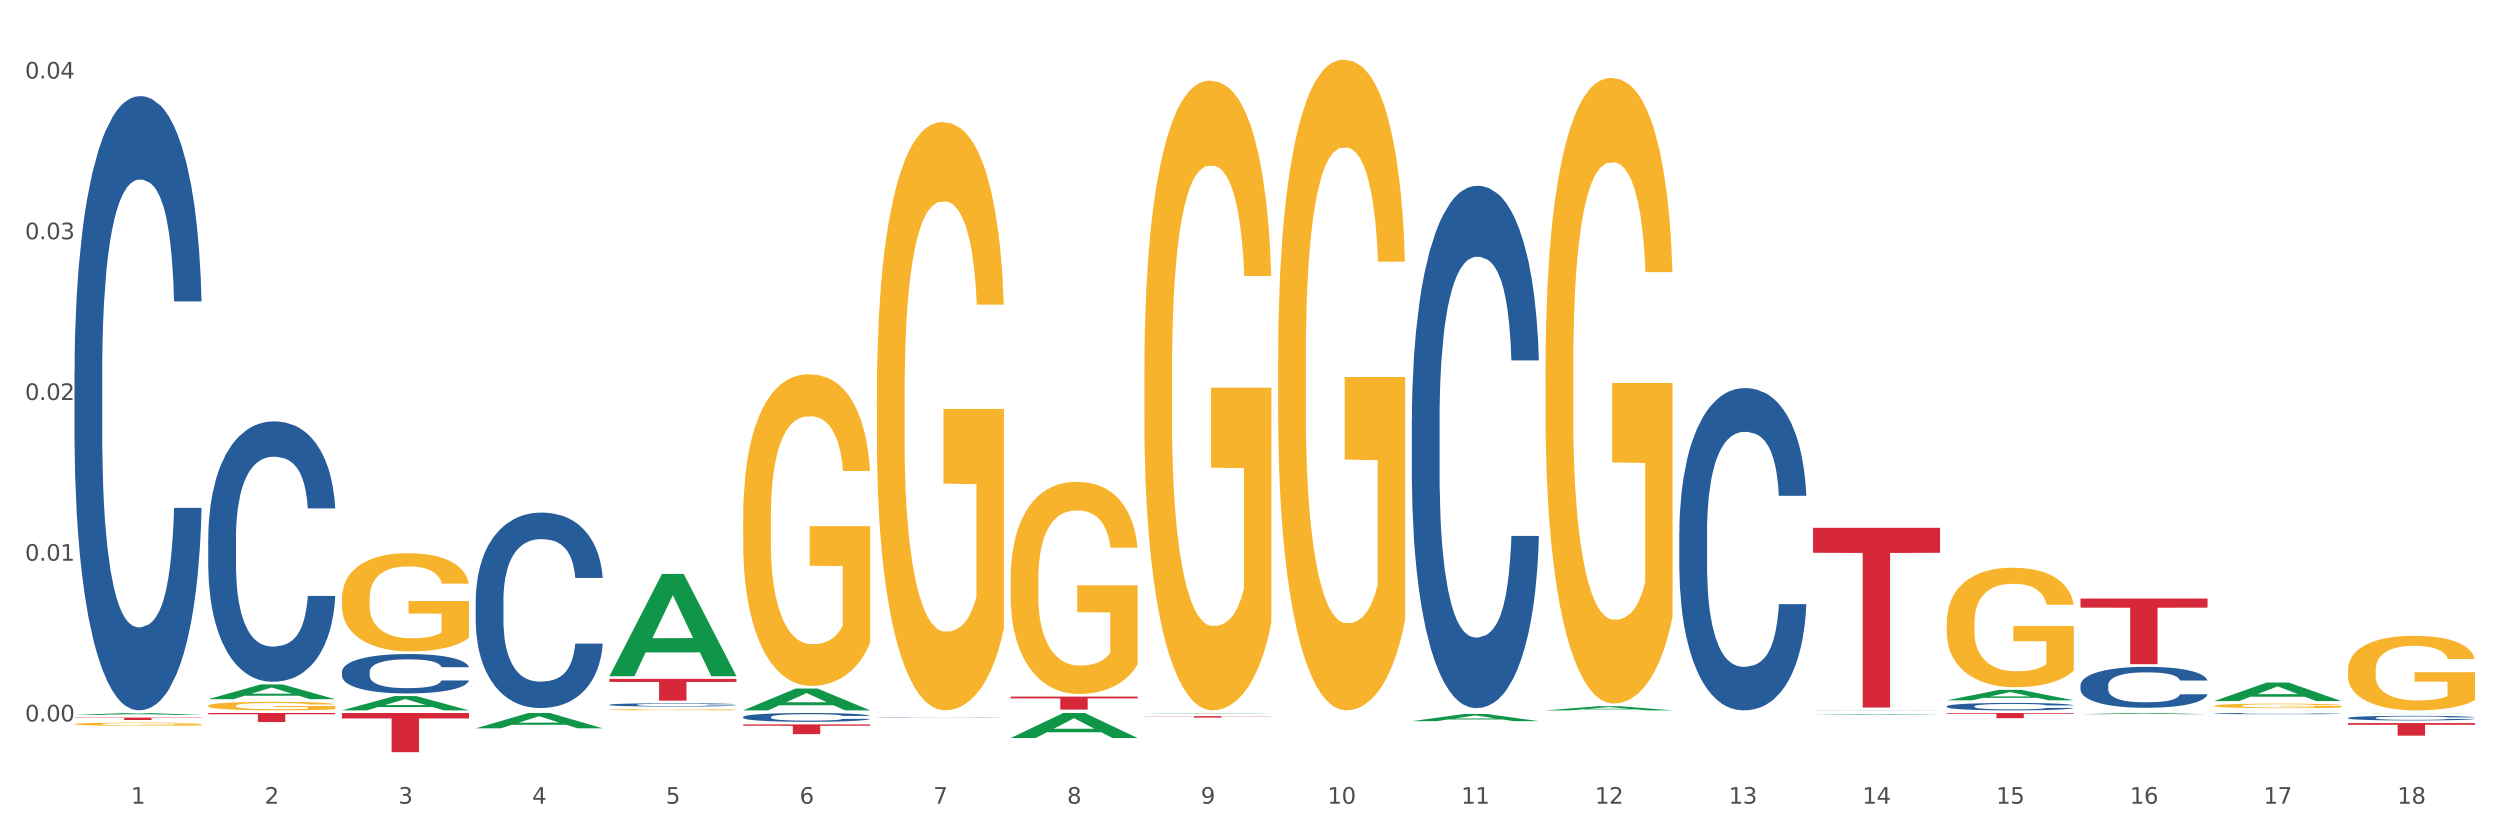 <?xml version="1.0" encoding="utf-8" standalone="no"?>
<!DOCTYPE svg PUBLIC "-//W3C//DTD SVG 1.1//EN"
  "http://www.w3.org/Graphics/SVG/1.1/DTD/svg11.dtd">
<svg xmlns:xlink="http://www.w3.org/1999/xlink" width="1080pt" height="360pt" viewBox="0 0 1080 360" xmlns="http://www.w3.org/2000/svg" version="1.1">
 <rect x="0" y="0" width="1080" height="360" fill="#333333" stroke="none"/>
 <defs>
  <style type="text/css">*{stroke-linejoin: round; stroke-linecap: butt}</style>
 </defs>
 <g id="figure_1">
  <g id="patch_1">
   <path d="M 0 360 
L 1080 360 
L 1080 0 
L 0 0 
z
" style="fill: #ffffff; stroke: #ffffff; stroke-linejoin: miter"/>
  </g>
  <g id="axes_1">
   <g id="matplotlib.axis_1">
    <g id="xtick_1">
     <g id="text_1">
      <!-- 1 -->
      <g style="fill: #4d4d4d" transform="translate(56.563 347.204) scale(0.096 -0.096)">
       <defs>
        <path id="DejaVuSans-31" d="M 794 531 
L 1825 531 
L 1825 4091 
L 703 3866 
L 703 4441 
L 1819 4666 
L 2450 4666 
L 2450 531 
L 3481 531 
L 3481 0 
L 794 0 
L 794 531 
z
" transform="scale(0.016)"/>
       </defs>
       <use xlink:href="#DejaVuSans-31"/>
      </g>
     </g>
    </g>
    <g id="xtick_2">
     <g id="text_2">
      <!-- 2 -->
      <g style="fill: #4d4d4d" transform="translate(114.336 347.204) scale(0.096 -0.096)">
       <defs>
        <path id="DejaVuSans-32" d="M 1228 531 
L 3431 531 
L 3431 0 
L 469 0 
L 469 531 
Q 828 903 1448 1529 
Q 2069 2156 2228 2338 
Q 2531 2678 2651 2914 
Q 2772 3150 2772 3378 
Q 2772 3750 2511 3984 
Q 2250 4219 1831 4219 
Q 1534 4219 1204 4116 
Q 875 4013 500 3803 
L 500 4441 
Q 881 4594 1212 4672 
Q 1544 4750 1819 4750 
Q 2544 4750 2975 4387 
Q 3406 4025 3406 3419 
Q 3406 3131 3298 2873 
Q 3191 2616 2906 2266 
Q 2828 2175 2409 1742 
Q 1991 1309 1228 531 
z
" transform="scale(0.016)"/>
       </defs>
       <use xlink:href="#DejaVuSans-32"/>
      </g>
     </g>
    </g>
    <g id="xtick_3">
     <g id="text_3">
      <!-- 3 -->
      <g style="fill: #4d4d4d" transform="translate(172.109 347.204) scale(0.096 -0.096)">
       <defs>
        <path id="DejaVuSans-33" d="M 2597 2516 
Q 3050 2419 3304 2112 
Q 3559 1806 3559 1356 
Q 3559 666 3084 287 
Q 2609 -91 1734 -91 
Q 1441 -91 1130 -33 
Q 819 25 488 141 
L 488 750 
Q 750 597 1062 519 
Q 1375 441 1716 441 
Q 2309 441 2620 675 
Q 2931 909 2931 1356 
Q 2931 1769 2642 2001 
Q 2353 2234 1838 2234 
L 1294 2234 
L 1294 2753 
L 1863 2753 
Q 2328 2753 2575 2939 
Q 2822 3125 2822 3475 
Q 2822 3834 2567 4026 
Q 2313 4219 1838 4219 
Q 1578 4219 1281 4162 
Q 984 4106 628 3988 
L 628 4550 
Q 988 4650 1302 4700 
Q 1616 4750 1894 4750 
Q 2613 4750 3031 4423 
Q 3450 4097 3450 3541 
Q 3450 3153 3228 2886 
Q 3006 2619 2597 2516 
z
" transform="scale(0.016)"/>
       </defs>
       <use xlink:href="#DejaVuSans-33"/>
      </g>
     </g>
    </g>
    <g id="xtick_4">
     <g id="text_4">
      <!-- 4 -->
      <g style="fill: #4d4d4d" transform="translate(229.882 347.204) scale(0.096 -0.096)">
       <defs>
        <path id="DejaVuSans-34" d="M 2419 4116 
L 825 1625 
L 2419 1625 
L 2419 4116 
z
M 2253 4666 
L 3047 4666 
L 3047 1625 
L 3713 1625 
L 3713 1100 
L 3047 1100 
L 3047 0 
L 2419 0 
L 2419 1100 
L 313 1100 
L 313 1709 
L 2253 4666 
z
" transform="scale(0.016)"/>
       </defs>
       <use xlink:href="#DejaVuSans-34"/>
      </g>
     </g>
    </g>
    <g id="xtick_5">
     <g id="text_5">
      <!-- 5 -->
      <g style="fill: #4d4d4d" transform="translate(287.655 347.204) scale(0.096 -0.096)">
       <defs>
        <path id="DejaVuSans-35" d="M 691 4666 
L 3169 4666 
L 3169 4134 
L 1269 4134 
L 1269 2991 
Q 1406 3038 1543 3061 
Q 1681 3084 1819 3084 
Q 2600 3084 3056 2656 
Q 3513 2228 3513 1497 
Q 3513 744 3044 326 
Q 2575 -91 1722 -91 
Q 1428 -91 1123 -41 
Q 819 9 494 109 
L 494 744 
Q 775 591 1075 516 
Q 1375 441 1709 441 
Q 2250 441 2565 725 
Q 2881 1009 2881 1497 
Q 2881 1984 2565 2268 
Q 2250 2553 1709 2553 
Q 1456 2553 1204 2497 
Q 953 2441 691 2322 
L 691 4666 
z
" transform="scale(0.016)"/>
       </defs>
       <use xlink:href="#DejaVuSans-35"/>
      </g>
     </g>
    </g>
    <g id="xtick_6">
     <g id="text_6">
      <!-- 6 -->
      <g style="fill: #4d4d4d" transform="translate(345.428 347.204) scale(0.096 -0.096)">
       <defs>
        <path id="DejaVuSans-36" d="M 2113 2584 
Q 1688 2584 1439 2293 
Q 1191 2003 1191 1497 
Q 1191 994 1439 701 
Q 1688 409 2113 409 
Q 2538 409 2786 701 
Q 3034 994 3034 1497 
Q 3034 2003 2786 2293 
Q 2538 2584 2113 2584 
z
M 3366 4563 
L 3366 3988 
Q 3128 4100 2886 4159 
Q 2644 4219 2406 4219 
Q 1781 4219 1451 3797 
Q 1122 3375 1075 2522 
Q 1259 2794 1537 2939 
Q 1816 3084 2150 3084 
Q 2853 3084 3261 2657 
Q 3669 2231 3669 1497 
Q 3669 778 3244 343 
Q 2819 -91 2113 -91 
Q 1303 -91 875 529 
Q 447 1150 447 2328 
Q 447 3434 972 4092 
Q 1497 4750 2381 4750 
Q 2619 4750 2861 4703 
Q 3103 4656 3366 4563 
z
" transform="scale(0.016)"/>
       </defs>
       <use xlink:href="#DejaVuSans-36"/>
      </g>
     </g>
    </g>
    <g id="xtick_7">
     <g id="text_7">
      <!-- 7 -->
      <g style="fill: #4d4d4d" transform="translate(403.201 347.204) scale(0.096 -0.096)">
       <defs>
        <path id="DejaVuSans-37" d="M 525 4666 
L 3525 4666 
L 3525 4397 
L 1831 0 
L 1172 0 
L 2766 4134 
L 525 4134 
L 525 4666 
z
" transform="scale(0.016)"/>
       </defs>
       <use xlink:href="#DejaVuSans-37"/>
      </g>
     </g>
    </g>
    <g id="xtick_8">
     <g id="text_8">
      <!-- 8 -->
      <g style="fill: #4d4d4d" transform="translate(460.974 347.204) scale(0.096 -0.096)">
       <defs>
        <path id="DejaVuSans-38" d="M 2034 2216 
Q 1584 2216 1326 1975 
Q 1069 1734 1069 1313 
Q 1069 891 1326 650 
Q 1584 409 2034 409 
Q 2484 409 2743 651 
Q 3003 894 3003 1313 
Q 3003 1734 2745 1975 
Q 2488 2216 2034 2216 
z
M 1403 2484 
Q 997 2584 770 2862 
Q 544 3141 544 3541 
Q 544 4100 942 4425 
Q 1341 4750 2034 4750 
Q 2731 4750 3128 4425 
Q 3525 4100 3525 3541 
Q 3525 3141 3298 2862 
Q 3072 2584 2669 2484 
Q 3125 2378 3379 2068 
Q 3634 1759 3634 1313 
Q 3634 634 3220 271 
Q 2806 -91 2034 -91 
Q 1263 -91 848 271 
Q 434 634 434 1313 
Q 434 1759 690 2068 
Q 947 2378 1403 2484 
z
M 1172 3481 
Q 1172 3119 1398 2916 
Q 1625 2713 2034 2713 
Q 2441 2713 2670 2916 
Q 2900 3119 2900 3481 
Q 2900 3844 2670 4047 
Q 2441 4250 2034 4250 
Q 1625 4250 1398 4047 
Q 1172 3844 1172 3481 
z
" transform="scale(0.016)"/>
       </defs>
       <use xlink:href="#DejaVuSans-38"/>
      </g>
     </g>
    </g>
    <g id="xtick_9">
     <g id="text_9">
      <!-- 9 -->
      <g style="fill: #4d4d4d" transform="translate(518.747 347.204) scale(0.096 -0.096)">
       <defs>
        <path id="DejaVuSans-39" d="M 703 97 
L 703 672 
Q 941 559 1184 500 
Q 1428 441 1663 441 
Q 2288 441 2617 861 
Q 2947 1281 2994 2138 
Q 2813 1869 2534 1725 
Q 2256 1581 1919 1581 
Q 1219 1581 811 2004 
Q 403 2428 403 3163 
Q 403 3881 828 4315 
Q 1253 4750 1959 4750 
Q 2769 4750 3195 4129 
Q 3622 3509 3622 2328 
Q 3622 1225 3098 567 
Q 2575 -91 1691 -91 
Q 1453 -91 1209 -44 
Q 966 3 703 97 
z
M 1959 2075 
Q 2384 2075 2632 2365 
Q 2881 2656 2881 3163 
Q 2881 3666 2632 3958 
Q 2384 4250 1959 4250 
Q 1534 4250 1286 3958 
Q 1038 3666 1038 3163 
Q 1038 2656 1286 2365 
Q 1534 2075 1959 2075 
z
" transform="scale(0.016)"/>
       </defs>
       <use xlink:href="#DejaVuSans-39"/>
      </g>
     </g>
    </g>
    <g id="xtick_10">
     <g id="text_10">
      <!-- 10 -->
      <g style="fill: #4d4d4d" transform="translate(573.466 347.204) scale(0.096 -0.096)">
       <defs>
        <path id="DejaVuSans-30" d="M 2034 4250 
Q 1547 4250 1301 3770 
Q 1056 3291 1056 2328 
Q 1056 1369 1301 889 
Q 1547 409 2034 409 
Q 2525 409 2770 889 
Q 3016 1369 3016 2328 
Q 3016 3291 2770 3770 
Q 2525 4250 2034 4250 
z
M 2034 4750 
Q 2819 4750 3233 4129 
Q 3647 3509 3647 2328 
Q 3647 1150 3233 529 
Q 2819 -91 2034 -91 
Q 1250 -91 836 529 
Q 422 1150 422 2328 
Q 422 3509 836 4129 
Q 1250 4750 2034 4750 
z
" transform="scale(0.016)"/>
       </defs>
       <use xlink:href="#DejaVuSans-31"/>
       <use xlink:href="#DejaVuSans-30" transform="translate(63.623 0)"/>
      </g>
     </g>
    </g>
    <g id="xtick_11">
     <g id="text_11">
      <!-- 11 -->
      <g style="fill: #4d4d4d" transform="translate(631.239 347.204) scale(0.096 -0.096)">
       <use xlink:href="#DejaVuSans-31"/>
       <use xlink:href="#DejaVuSans-31" transform="translate(63.623 0)"/>
      </g>
     </g>
    </g>
    <g id="xtick_12">
     <g id="text_12">
      <!-- 12 -->
      <g style="fill: #4d4d4d" transform="translate(689.012 347.204) scale(0.096 -0.096)">
       <use xlink:href="#DejaVuSans-31"/>
       <use xlink:href="#DejaVuSans-32" transform="translate(63.623 0)"/>
      </g>
     </g>
    </g>
    <g id="xtick_13">
     <g id="text_13">
      <!-- 13 -->
      <g style="fill: #4d4d4d" transform="translate(746.785 347.204) scale(0.096 -0.096)">
       <use xlink:href="#DejaVuSans-31"/>
       <use xlink:href="#DejaVuSans-33" transform="translate(63.623 0)"/>
      </g>
     </g>
    </g>
    <g id="xtick_14">
     <g id="text_14">
      <!-- 14 -->
      <g style="fill: #4d4d4d" transform="translate(804.558 347.204) scale(0.096 -0.096)">
       <use xlink:href="#DejaVuSans-31"/>
       <use xlink:href="#DejaVuSans-34" transform="translate(63.623 0)"/>
      </g>
     </g>
    </g>
    <g id="xtick_15">
     <g id="text_15">
      <!-- 15 -->
      <g style="fill: #4d4d4d" transform="translate(862.331 347.204) scale(0.096 -0.096)">
       <use xlink:href="#DejaVuSans-31"/>
       <use xlink:href="#DejaVuSans-35" transform="translate(63.623 0)"/>
      </g>
     </g>
    </g>
    <g id="xtick_16">
     <g id="text_16">
      <!-- 16 -->
      <g style="fill: #4d4d4d" transform="translate(920.104 347.204) scale(0.096 -0.096)">
       <use xlink:href="#DejaVuSans-31"/>
       <use xlink:href="#DejaVuSans-36" transform="translate(63.623 0)"/>
      </g>
     </g>
    </g>
    <g id="xtick_17">
     <g id="text_17">
      <!-- 17 -->
      <g style="fill: #4d4d4d" transform="translate(977.877 347.204) scale(0.096 -0.096)">
       <use xlink:href="#DejaVuSans-31"/>
       <use xlink:href="#DejaVuSans-37" transform="translate(63.623 0)"/>
      </g>
     </g>
    </g>
    <g id="xtick_18">
     <g id="text_18">
      <!-- 18 -->
      <g style="fill: #4d4d4d" transform="translate(1035.65 347.204) scale(0.096 -0.096)">
       <use xlink:href="#DejaVuSans-31"/>
       <use xlink:href="#DejaVuSans-38" transform="translate(63.623 0)"/>
      </g>
     </g>
    </g>
    <g id="xtick_19"/>
    <g id="xtick_20"/>
    <g id="xtick_21"/>
    <g id="xtick_22"/>
    <g id="xtick_23"/>
    <g id="xtick_24"/>
    <g id="xtick_25"/>
    <g id="xtick_26"/>
    <g id="xtick_27"/>
    <g id="xtick_28"/>
    <g id="xtick_29"/>
    <g id="xtick_30"/>
    <g id="xtick_31"/>
    <g id="xtick_32"/>
    <g id="xtick_33"/>
    <g id="xtick_34"/>
    <g id="xtick_35"/>
   </g>
   <g id="matplotlib.axis_2">
    <g id="ytick_1">
     <g id="text_19">
      <!-- 0.00 -->
      <g style="fill: #4d4d4d" transform="translate(10.8 311.657) scale(0.096 -0.096)">
       <defs>
        <path id="DejaVuSans-2e" d="M 684 794 
L 1344 794 
L 1344 0 
L 684 0 
L 684 794 
z
" transform="scale(0.016)"/>
       </defs>
       <use xlink:href="#DejaVuSans-30"/>
       <use xlink:href="#DejaVuSans-2e" transform="translate(63.623 0)"/>
       <use xlink:href="#DejaVuSans-30" transform="translate(95.41 0)"/>
       <use xlink:href="#DejaVuSans-30" transform="translate(159.033 0)"/>
      </g>
     </g>
    </g>
    <g id="ytick_2">
     <g id="text_20">
      <!-- 0.01 -->
      <g style="fill: #4d4d4d" transform="translate(10.8 242.226) scale(0.096 -0.096)">
       <use xlink:href="#DejaVuSans-30"/>
       <use xlink:href="#DejaVuSans-2e" transform="translate(63.623 0)"/>
       <use xlink:href="#DejaVuSans-30" transform="translate(95.41 0)"/>
       <use xlink:href="#DejaVuSans-31" transform="translate(159.033 0)"/>
      </g>
     </g>
    </g>
    <g id="ytick_3">
     <g id="text_21">
      <!-- 0.02 -->
      <g style="fill: #4d4d4d" transform="translate(10.8 172.795) scale(0.096 -0.096)">
       <use xlink:href="#DejaVuSans-30"/>
       <use xlink:href="#DejaVuSans-2e" transform="translate(63.623 0)"/>
       <use xlink:href="#DejaVuSans-30" transform="translate(95.41 0)"/>
       <use xlink:href="#DejaVuSans-32" transform="translate(159.033 0)"/>
      </g>
     </g>
    </g>
    <g id="ytick_4">
     <g id="text_22">
      <!-- 0.03 -->
      <g style="fill: #4d4d4d" transform="translate(10.8 103.364) scale(0.096 -0.096)">
       <use xlink:href="#DejaVuSans-30"/>
       <use xlink:href="#DejaVuSans-2e" transform="translate(63.623 0)"/>
       <use xlink:href="#DejaVuSans-30" transform="translate(95.41 0)"/>
       <use xlink:href="#DejaVuSans-33" transform="translate(159.033 0)"/>
      </g>
     </g>
    </g>
    <g id="ytick_5">
     <g id="text_23">
      <!-- 0.04 -->
      <g style="fill: #4d4d4d" transform="translate(10.8 33.933) scale(0.096 -0.096)">
       <use xlink:href="#DejaVuSans-30"/>
       <use xlink:href="#DejaVuSans-2e" transform="translate(63.623 0)"/>
       <use xlink:href="#DejaVuSans-30" transform="translate(95.41 0)"/>
       <use xlink:href="#DejaVuSans-34" transform="translate(159.033 0)"/>
      </g>
     </g>
    </g>
    <g id="ytick_6"/>
    <g id="ytick_7"/>
    <g id="ytick_8"/>
    <g id="ytick_9"/>
   </g>
   <g id="PolyCollection_1">
    <path d="M 32.175 308.881 
L 32.232 308.88 
L 54.864 308.011 
L 64.257 308.01 
L 87.059 308.883 
L 76.196 308.883 
L 71.273 308.679 
L 47.905 308.679 
L 47.735 308.683 
L 42.982 308.883 
L 32.175 308.883 
L 32.175 308.881 
L 50.847 308.558 
L 68.331 308.557 
L 59.674 308.196 
L 59.561 308.194 
L 59.447 308.197 
L 50.79 308.557 
L 50.847 308.558 
L 32.175 308.881 
z
" clip-path="url(#p26ed946e3c)" style="fill: #109648"/>
    <path d="M 147.721 308.01 
L 202.605 308.01 
L 202.605 310.364 
L 181.016 310.38 
L 181.016 324.95 
L 169.18 324.95 
L 169.18 310.38 
L 147.721 310.364 
L 147.721 308.026 
L 147.721 308.01 
z
" clip-path="url(#p26ed946e3c)" style="fill: #d62839"/>
    <path d="M 263.267 293.273 
L 318.151 293.273 
L 318.151 294.58 
L 296.562 294.588 
L 296.562 302.677 
L 284.726 302.677 
L 284.726 294.588 
L 263.267 294.58 
L 263.267 293.281 
L 263.267 293.273 
z
" clip-path="url(#p26ed946e3c)" style="fill: #d62839"/>
    <path d="M 321.04 312.946 
L 375.924 312.946 
L 375.924 313.528 
L 354.335 313.532 
L 354.335 317.135 
L 342.499 317.135 
L 342.499 313.532 
L 321.04 313.528 
L 321.04 312.95 
L 321.04 312.946 
z
" clip-path="url(#p26ed946e3c)" style="fill: #d62839"/>
    <path d="M 436.586 300.922 
L 491.47 300.922 
L 491.47 301.703 
L 469.881 301.709 
L 469.881 306.544 
L 458.045 306.544 
L 458.045 301.709 
L 436.586 301.703 
L 436.586 300.928 
L 436.586 300.922 
z
" clip-path="url(#p26ed946e3c)" style="fill: #d62839"/>
    <path d="M 494.359 309.37 
L 549.243 309.37 
L 549.243 309.46 
L 527.654 309.46 
L 527.654 310.014 
L 515.818 310.014 
L 515.818 309.46 
L 494.359 309.46 
L 494.359 309.371 
L 494.359 309.37 
z
" clip-path="url(#p26ed946e3c)" style="fill: #d62839"/>
    <path d="M 783.224 228.02 
L 838.108 228.02 
L 838.108 238.809 
L 816.519 238.882 
L 816.519 305.656 
L 804.683 305.656 
L 804.683 238.882 
L 783.224 238.809 
L 783.224 228.093 
L 783.224 228.02 
z
" clip-path="url(#p26ed946e3c)" style="fill: #d62839"/>
    <path d="M 840.997 308.01 
L 895.881 308.01 
L 895.881 308.322 
L 874.291 308.324 
L 874.291 310.259 
L 862.456 310.259 
L 862.456 308.324 
L 840.997 308.322 
L 840.997 308.012 
L 840.997 308.01 
z
" clip-path="url(#p26ed946e3c)" style="fill: #d62839"/>
    <path d="M 1014.316 312.365 
L 1069.2 312.365 
L 1069.2 313.12 
L 1047.61 313.125 
L 1047.61 317.801 
L 1035.775 317.801 
L 1035.775 313.125 
L 1014.316 313.12 
L 1014.316 312.37 
L 1014.316 312.365 
z
" clip-path="url(#p26ed946e3c)" style="fill: #d62839"/>
    <path d="M 667.678 158.537 
L 667.743 158.29 
L 667.743 149.403 
L 667.872 141.75 
L 668.52 123.235 
L 669.492 107.93 
L 670.205 99.783 
L 670.918 93.118 
L 671.76 86.452 
L 672.797 79.54 
L 674.676 69.418 
L 675.842 64.234 
L 677.268 58.803 
L 679.86 50.903 
L 681.739 46.46 
L 683.683 42.757 
L 686.858 38.313 
L 688.932 36.338 
L 691.135 34.857 
L 693.792 33.87 
L 695.8 33.623 
L 700.207 34.363 
L 703.965 36.585 
L 705.779 38.313 
L 708.112 41.276 
L 709.343 43.251 
L 711.352 47.2 
L 713.426 52.385 
L 714.851 56.828 
L 716.989 65.222 
L 718.609 73.615 
L 720.1 83.984 
L 720.877 91.143 
L 721.461 97.808 
L 721.979 105.461 
L 722.497 117.557 
L 710.834 117.557 
L 710.38 108.917 
L 709.667 100.77 
L 708.63 92.871 
L 707.723 87.933 
L 706.168 81.762 
L 704.743 77.812 
L 703.252 74.849 
L 701.438 72.381 
L 700.012 71.146 
L 698.003 70.159 
L 694.051 70.406 
L 691.394 72.381 
L 689.58 74.849 
L 688.413 77.071 
L 687.377 79.54 
L 686.21 82.996 
L 684.849 88.18 
L 683.877 92.871 
L 682.905 98.796 
L 682.128 104.72 
L 681.415 111.633 
L 680.832 119.039 
L 680.378 126.692 
L 679.99 136.072 
L 679.666 151.625 
L 679.666 185.446 
L 679.795 193.099 
L 680.119 203.22 
L 680.508 210.873 
L 681.156 220.007 
L 681.739 226.179 
L 682.841 235.066 
L 684.072 242.472 
L 685.044 247.163 
L 686.016 251.112 
L 687.701 256.543 
L 689.58 260.987 
L 691.2 263.703 
L 693.403 266.171 
L 694.893 267.159 
L 696.189 267.652 
L 699.364 267.652 
L 701.632 266.912 
L 704.159 265.184 
L 706.103 262.962 
L 707.723 260.246 
L 709.538 255.803 
L 710.704 251.606 
L 710.704 200.011 
L 696.448 199.764 
L 696.448 165.45 
L 722.562 165.45 
L 722.562 266.171 
L 721.461 271.355 
L 720.229 276.046 
L 718.933 280.243 
L 716.989 285.427 
L 714.657 290.364 
L 712.583 293.82 
L 710.38 296.783 
L 707.788 299.498 
L 704.419 301.967 
L 702.345 302.954 
L 699.753 303.695 
L 696.708 303.942 
L 694.051 303.448 
L 691.459 302.214 
L 688.737 299.992 
L 686.081 296.783 
L 684.072 293.574 
L 682.063 289.624 
L 679.925 284.439 
L 678.24 279.502 
L 676.944 275.058 
L 675.518 269.381 
L 673.963 261.975 
L 672.797 255.309 
L 671.76 248.397 
L 670.659 239.51 
L 669.881 231.857 
L 669.103 222.229 
L 668.65 215.07 
L 668.131 203.961 
L 667.743 188.408 
L 667.678 158.537 
z
" clip-path="url(#p26ed946e3c)" style="fill: #f7b32b"/>
    <path d="M 552.132 155.666 
L 552.197 155.409 
L 552.197 146.167 
L 552.326 138.208 
L 552.974 118.953 
L 553.946 103.036 
L 554.659 94.564 
L 555.372 87.632 
L 556.214 80.7 
L 557.251 73.512 
L 559.13 62.986 
L 560.296 57.594 
L 561.722 51.946 
L 564.314 43.731 
L 566.193 39.11 
L 568.137 35.259 
L 571.312 30.637 
L 573.386 28.584 
L 575.589 27.043 
L 578.246 26.016 
L 580.254 25.759 
L 584.661 26.53 
L 588.419 28.84 
L 590.233 30.637 
L 592.566 33.718 
L 593.797 35.772 
L 595.806 39.88 
L 597.88 45.271 
L 599.305 49.892 
L 601.443 58.621 
L 603.063 67.35 
L 604.554 78.133 
L 605.331 85.578 
L 605.915 92.51 
L 606.433 100.468 
L 606.951 113.048 
L 595.288 113.048 
L 594.834 104.063 
L 594.121 95.591 
L 593.084 87.375 
L 592.177 82.24 
L 590.622 75.822 
L 589.197 71.714 
L 587.706 68.634 
L 585.892 66.066 
L 584.466 64.783 
L 582.458 63.756 
L 578.505 64.013 
L 575.848 66.066 
L 574.034 68.634 
L 572.867 70.944 
L 571.831 73.512 
L 570.664 77.106 
L 569.303 82.497 
L 568.331 87.375 
L 567.359 93.537 
L 566.582 99.698 
L 565.869 106.887 
L 565.286 114.589 
L 564.832 122.547 
L 564.444 132.303 
L 564.12 148.477 
L 564.12 183.649 
L 564.249 191.608 
L 564.573 202.134 
L 564.962 210.093 
L 565.61 219.592 
L 566.193 226.01 
L 567.295 235.253 
L 568.526 242.955 
L 569.498 247.832 
L 570.47 251.94 
L 572.155 257.588 
L 574.034 262.209 
L 575.654 265.033 
L 577.857 267.601 
L 579.347 268.628 
L 580.643 269.141 
L 583.818 269.141 
L 586.086 268.371 
L 588.613 266.574 
L 590.557 264.263 
L 592.177 261.439 
L 593.992 256.818 
L 595.158 252.454 
L 595.158 198.797 
L 580.902 198.54 
L 580.902 162.854 
L 607.016 162.854 
L 607.016 267.601 
L 605.915 272.992 
L 604.683 277.87 
L 603.387 282.234 
L 601.443 287.626 
L 599.111 292.76 
L 597.037 296.355 
L 594.834 299.435 
L 592.242 302.26 
L 588.873 304.827 
L 586.799 305.854 
L 584.207 306.624 
L 581.162 306.881 
L 578.505 306.367 
L 575.913 305.084 
L 573.191 302.773 
L 570.535 299.435 
L 568.526 296.098 
L 566.517 291.99 
L 564.379 286.599 
L 562.694 281.464 
L 561.398 276.843 
L 559.972 270.938 
L 558.417 263.236 
L 557.251 256.305 
L 556.214 249.116 
L 555.113 239.874 
L 554.335 231.915 
L 553.557 221.903 
L 553.104 214.457 
L 552.585 202.904 
L 552.197 186.73 
L 552.132 155.666 
z
" clip-path="url(#p26ed946e3c)" style="fill: #f7b32b"/>
    <path d="M 494.359 160.523 
L 494.424 160.274 
L 494.424 151.329 
L 494.553 143.626 
L 495.201 124.99 
L 496.173 109.584 
L 496.886 101.384 
L 497.599 94.674 
L 498.441 87.965 
L 499.478 81.008 
L 501.357 70.82 
L 502.523 65.602 
L 503.949 60.135 
L 506.541 52.183 
L 508.42 47.711 
L 510.364 43.983 
L 513.539 39.511 
L 515.613 37.523 
L 517.816 36.032 
L 520.473 35.038 
L 522.481 34.79 
L 526.888 35.535 
L 530.646 37.771 
L 532.46 39.511 
L 534.793 42.493 
L 536.024 44.48 
L 538.033 48.456 
L 540.107 53.674 
L 541.532 58.147 
L 543.671 66.596 
L 545.29 75.044 
L 546.781 85.48 
L 547.558 92.687 
L 548.142 99.396 
L 548.66 107.099 
L 549.178 119.274 
L 537.515 119.274 
L 537.061 110.577 
L 536.348 102.377 
L 535.311 94.426 
L 534.404 89.456 
L 532.849 83.244 
L 531.424 79.268 
L 529.933 76.287 
L 528.119 73.802 
L 526.693 72.559 
L 524.685 71.565 
L 520.732 71.814 
L 518.075 73.802 
L 516.261 76.287 
L 515.094 78.523 
L 514.058 81.008 
L 512.891 84.487 
L 511.53 89.705 
L 510.558 94.426 
L 509.586 100.39 
L 508.809 106.353 
L 508.096 113.311 
L 507.513 120.765 
L 507.059 128.468 
L 506.671 137.911 
L 506.347 153.565 
L 506.347 187.608 
L 506.476 195.311 
L 506.8 205.499 
L 507.189 213.202 
L 507.837 222.396 
L 508.42 228.608 
L 509.522 237.553 
L 510.753 245.008 
L 511.725 249.729 
L 512.697 253.705 
L 514.382 259.172 
L 516.261 263.644 
L 517.881 266.378 
L 520.084 268.862 
L 521.574 269.856 
L 522.87 270.353 
L 526.045 270.353 
L 528.313 269.608 
L 530.84 267.869 
L 532.784 265.632 
L 534.404 262.899 
L 536.219 258.426 
L 537.385 254.202 
L 537.385 202.268 
L 523.129 202.02 
L 523.129 167.481 
L 549.243 167.481 
L 549.243 268.862 
L 548.142 274.081 
L 546.91 278.802 
L 545.614 283.026 
L 543.671 288.244 
L 541.338 293.214 
L 539.264 296.693 
L 537.061 299.675 
L 534.469 302.408 
L 531.1 304.893 
L 529.026 305.887 
L 526.434 306.632 
L 523.389 306.881 
L 520.732 306.384 
L 518.14 305.141 
L 515.418 302.905 
L 512.762 299.675 
L 510.753 296.444 
L 508.744 292.469 
L 506.606 287.25 
L 504.921 282.281 
L 503.625 277.808 
L 502.199 272.093 
L 500.644 264.638 
L 499.478 257.929 
L 498.441 250.972 
L 497.34 242.026 
L 496.562 234.323 
L 495.784 224.632 
L 495.331 217.426 
L 494.812 206.244 
L 494.424 190.59 
L 494.359 160.523 
z
" clip-path="url(#p26ed946e3c)" style="fill: #f7b32b"/>
    <path d="M 436.586 250.506 
L 436.651 250.422 
L 436.651 247.41 
L 436.78 244.816 
L 437.428 238.54 
L 438.4 233.352 
L 439.113 230.59 
L 439.826 228.331 
L 440.668 226.071 
L 441.705 223.728 
L 443.584 220.297 
L 444.75 218.54 
L 446.176 216.699 
L 448.768 214.022 
L 450.647 212.515 
L 452.591 211.26 
L 455.766 209.754 
L 457.84 209.084 
L 460.043 208.582 
L 462.7 208.248 
L 464.708 208.164 
L 469.115 208.415 
L 472.873 209.168 
L 474.687 209.754 
L 477.02 210.758 
L 478.251 211.427 
L 480.26 212.766 
L 482.334 214.524 
L 483.759 216.03 
L 485.898 218.875 
L 487.517 221.72 
L 489.008 225.235 
L 489.785 227.661 
L 490.369 229.921 
L 490.887 232.515 
L 491.405 236.615 
L 479.742 236.615 
L 479.288 233.686 
L 478.575 230.925 
L 477.539 228.247 
L 476.631 226.573 
L 475.076 224.481 
L 473.651 223.143 
L 472.16 222.138 
L 470.346 221.302 
L 468.92 220.883 
L 466.912 220.549 
L 462.959 220.632 
L 460.302 221.302 
L 458.488 222.138 
L 457.321 222.892 
L 456.285 223.728 
L 455.118 224.9 
L 453.757 226.657 
L 452.785 228.247 
L 451.814 230.255 
L 451.036 232.264 
L 450.323 234.607 
L 449.74 237.117 
L 449.286 239.711 
L 448.898 242.891 
L 448.574 248.163 
L 448.574 259.627 
L 448.703 262.221 
L 449.027 265.652 
L 449.416 268.246 
L 450.064 271.342 
L 450.647 273.434 
L 451.749 276.447 
L 452.98 278.957 
L 453.952 280.547 
L 454.924 281.886 
L 456.609 283.727 
L 458.488 285.233 
L 460.108 286.153 
L 462.311 286.99 
L 463.801 287.325 
L 465.097 287.492 
L 468.272 287.492 
L 470.54 287.241 
L 473.067 286.656 
L 475.011 285.902 
L 476.631 284.982 
L 478.446 283.476 
L 479.612 282.053 
L 479.612 264.564 
L 465.356 264.48 
L 465.356 252.849 
L 491.47 252.849 
L 491.47 286.99 
L 490.369 288.748 
L 489.137 290.337 
L 487.841 291.76 
L 485.898 293.517 
L 483.565 295.191 
L 481.491 296.362 
L 479.288 297.367 
L 476.696 298.287 
L 473.327 299.124 
L 471.253 299.459 
L 468.661 299.71 
L 465.616 299.793 
L 462.959 299.626 
L 460.367 299.207 
L 457.645 298.454 
L 454.989 297.367 
L 452.98 296.279 
L 450.971 294.94 
L 448.833 293.183 
L 447.148 291.509 
L 445.852 290.003 
L 444.426 288.078 
L 442.871 285.568 
L 441.705 283.308 
L 440.668 280.965 
L 439.567 277.953 
L 438.789 275.359 
L 438.011 272.095 
L 437.558 269.669 
L 437.039 265.903 
L 436.651 260.631 
L 436.586 250.506 
z
" clip-path="url(#p26ed946e3c)" style="fill: #f7b32b"/>
    <path d="M 378.813 170.161 
L 378.878 169.929 
L 378.878 161.573 
L 379.007 154.377 
L 379.655 136.968 
L 380.627 122.577 
L 381.34 114.917 
L 382.053 108.649 
L 382.895 102.382 
L 383.932 95.883 
L 385.811 86.366 
L 386.977 81.491 
L 388.403 76.385 
L 390.995 68.957 
L 392.874 64.778 
L 394.818 61.297 
L 397.993 57.118 
L 400.067 55.262 
L 402.27 53.869 
L 404.927 52.94 
L 406.935 52.708 
L 411.342 53.405 
L 415.1 55.494 
L 416.914 57.118 
L 419.247 59.904 
L 420.478 61.761 
L 422.487 65.475 
L 424.561 70.349 
L 425.986 74.528 
L 428.125 82.42 
L 429.745 90.312 
L 431.235 100.061 
L 432.012 106.792 
L 432.596 113.06 
L 433.114 120.255 
L 433.632 131.629 
L 421.969 131.629 
L 421.515 123.505 
L 420.802 115.845 
L 419.766 108.417 
L 418.858 103.775 
L 417.303 97.972 
L 415.878 94.258 
L 414.387 91.472 
L 412.573 89.151 
L 411.147 87.991 
L 409.139 87.062 
L 405.186 87.294 
L 402.529 89.151 
L 400.715 91.472 
L 399.548 93.561 
L 398.512 95.883 
L 397.345 99.132 
L 395.984 104.007 
L 395.013 108.417 
L 394.041 113.988 
L 393.263 119.559 
L 392.55 126.058 
L 391.967 133.022 
L 391.513 140.218 
L 391.125 149.038 
L 390.801 163.662 
L 390.801 195.463 
L 390.93 202.658 
L 391.254 212.175 
L 391.643 219.371 
L 392.291 227.96 
L 392.874 233.763 
L 393.976 242.119 
L 395.207 249.083 
L 396.179 253.493 
L 397.151 257.207 
L 398.836 262.313 
L 400.715 266.492 
L 402.335 269.045 
L 404.538 271.366 
L 406.028 272.295 
L 407.324 272.759 
L 410.499 272.759 
L 412.767 272.063 
L 415.294 270.438 
L 417.238 268.349 
L 418.858 265.795 
L 420.673 261.617 
L 421.839 257.671 
L 421.839 209.158 
L 407.583 208.926 
L 407.583 176.661 
L 433.697 176.661 
L 433.697 271.366 
L 432.596 276.241 
L 431.364 280.651 
L 430.068 284.597 
L 428.125 289.472 
L 425.792 294.114 
L 423.718 297.364 
L 421.515 300.149 
L 418.923 302.703 
L 415.554 305.024 
L 413.48 305.952 
L 410.888 306.649 
L 407.843 306.881 
L 405.186 306.416 
L 402.594 305.256 
L 399.872 303.167 
L 397.216 300.149 
L 395.207 297.132 
L 393.198 293.418 
L 391.06 288.543 
L 389.375 283.901 
L 388.079 279.723 
L 386.654 274.384 
L 385.098 267.42 
L 383.932 261.153 
L 382.895 254.653 
L 381.794 246.297 
L 381.016 239.101 
L 380.238 230.049 
L 379.785 223.317 
L 379.266 212.872 
L 378.878 198.248 
L 378.813 170.161 
z
" clip-path="url(#p26ed946e3c)" style="fill: #f7b32b"/>
    <path d="M 321.04 223.888 
L 321.105 223.766 
L 321.105 219.339 
L 321.234 215.527 
L 321.882 206.304 
L 322.854 198.68 
L 323.567 194.622 
L 324.28 191.302 
L 325.122 187.982 
L 326.159 184.539 
L 328.038 179.497 
L 329.205 176.915 
L 330.63 174.21 
L 333.222 170.275 
L 335.101 168.061 
L 337.045 166.217 
L 340.22 164.004 
L 342.294 163.02 
L 344.497 162.282 
L 347.154 161.79 
L 349.162 161.667 
L 353.569 162.036 
L 357.327 163.143 
L 359.141 164.004 
L 361.474 165.479 
L 362.705 166.463 
L 364.714 168.43 
L 366.788 171.013 
L 368.213 173.226 
L 370.352 177.407 
L 371.972 181.588 
L 373.462 186.752 
L 374.239 190.319 
L 374.823 193.639 
L 375.341 197.451 
L 375.859 203.476 
L 364.196 203.476 
L 363.742 199.172 
L 363.029 195.114 
L 361.993 191.179 
L 361.085 188.72 
L 359.53 185.646 
L 358.105 183.678 
L 356.614 182.203 
L 354.8 180.973 
L 353.374 180.358 
L 351.366 179.866 
L 347.413 179.989 
L 344.756 180.973 
L 342.942 182.203 
L 341.775 183.309 
L 340.739 184.539 
L 339.572 186.261 
L 338.212 188.843 
L 337.24 191.179 
L 336.268 194.13 
L 335.49 197.082 
L 334.777 200.525 
L 334.194 204.214 
L 333.74 208.026 
L 333.352 212.698 
L 333.028 220.445 
L 333.028 237.292 
L 333.157 241.104 
L 333.481 246.146 
L 333.87 249.957 
L 334.518 254.507 
L 335.101 257.581 
L 336.203 262.008 
L 337.434 265.697 
L 338.406 268.034 
L 339.378 270.001 
L 341.063 272.706 
L 342.942 274.92 
L 344.562 276.272 
L 346.765 277.502 
L 348.255 277.994 
L 349.551 278.24 
L 352.726 278.24 
L 354.994 277.871 
L 357.521 277.01 
L 359.465 275.904 
L 361.085 274.551 
L 362.9 272.337 
L 364.066 270.247 
L 364.066 244.547 
L 349.81 244.424 
L 349.81 227.332 
L 375.924 227.332 
L 375.924 277.502 
L 374.823 280.084 
L 373.591 282.421 
L 372.296 284.511 
L 370.352 287.094 
L 368.019 289.553 
L 365.945 291.274 
L 363.742 292.75 
L 361.15 294.103 
L 357.781 295.332 
L 355.707 295.824 
L 353.115 296.193 
L 350.07 296.316 
L 347.413 296.07 
L 344.821 295.455 
L 342.099 294.349 
L 339.443 292.75 
L 337.434 291.151 
L 335.425 289.184 
L 333.287 286.602 
L 331.602 284.142 
L 330.306 281.929 
L 328.881 279.101 
L 327.325 275.412 
L 326.159 272.092 
L 325.122 268.648 
L 324.021 264.222 
L 323.243 260.41 
L 322.465 255.614 
L 322.012 252.048 
L 321.493 246.514 
L 321.105 238.767 
L 321.04 223.888 
z
" clip-path="url(#p26ed946e3c)" style="fill: #f7b32b"/>
    <path d="M 263.267 306.599 
L 263.332 306.599 
L 263.332 306.581 
L 263.461 306.566 
L 264.109 306.531 
L 265.081 306.501 
L 265.794 306.485 
L 266.507 306.472 
L 267.349 306.459 
L 268.386 306.446 
L 270.265 306.426 
L 271.432 306.416 
L 272.857 306.406 
L 275.449 306.39 
L 277.328 306.382 
L 279.272 306.375 
L 282.447 306.366 
L 284.521 306.362 
L 286.724 306.359 
L 289.381 306.357 
L 291.389 306.357 
L 295.796 306.358 
L 299.554 306.363 
L 301.368 306.366 
L 303.701 306.372 
L 304.932 306.376 
L 306.941 306.383 
L 309.015 306.393 
L 310.44 306.402 
L 312.579 306.418 
L 314.199 306.434 
L 315.689 306.455 
L 316.466 306.468 
L 317.05 306.481 
L 317.568 306.496 
L 318.086 306.52 
L 306.423 306.52 
L 305.969 306.503 
L 305.256 306.487 
L 304.22 306.472 
L 303.312 306.462 
L 301.757 306.45 
L 300.332 306.443 
L 298.841 306.437 
L 297.027 306.432 
L 295.601 306.43 
L 293.593 306.428 
L 289.64 306.428 
L 286.983 306.432 
L 285.169 306.437 
L 284.002 306.441 
L 282.966 306.446 
L 281.799 306.453 
L 280.439 306.463 
L 279.467 306.472 
L 278.495 306.483 
L 277.717 306.495 
L 277.004 306.508 
L 276.421 306.522 
L 275.967 306.537 
L 275.579 306.555 
L 275.255 306.586 
L 275.255 306.651 
L 275.384 306.666 
L 275.708 306.686 
L 276.097 306.7 
L 276.745 306.718 
L 277.328 306.73 
L 278.43 306.747 
L 279.661 306.762 
L 280.633 306.771 
L 281.605 306.778 
L 283.29 306.789 
L 285.169 306.797 
L 286.789 306.803 
L 288.992 306.808 
L 290.482 306.809 
L 291.778 306.81 
L 294.953 306.81 
L 297.221 306.809 
L 299.748 306.806 
L 301.692 306.801 
L 303.312 306.796 
L 305.127 306.787 
L 306.293 306.779 
L 306.293 306.679 
L 292.037 306.679 
L 292.037 306.612 
L 318.151 306.612 
L 318.151 306.808 
L 317.05 306.818 
L 315.819 306.827 
L 314.523 306.835 
L 312.579 306.845 
L 310.246 306.854 
L 308.172 306.861 
L 305.969 306.867 
L 303.377 306.872 
L 300.008 306.877 
L 297.934 306.879 
L 295.342 306.88 
L 292.297 306.881 
L 289.64 306.88 
L 287.048 306.877 
L 284.326 306.873 
L 281.67 306.867 
L 279.661 306.861 
L 277.652 306.853 
L 275.514 306.843 
L 273.829 306.833 
L 272.533 306.825 
L 271.108 306.814 
L 269.552 306.799 
L 268.386 306.786 
L 267.349 306.773 
L 266.248 306.756 
L 265.47 306.741 
L 264.692 306.722 
L 264.239 306.709 
L 263.721 306.687 
L 263.332 306.657 
L 263.267 306.599 
z
" clip-path="url(#p26ed946e3c)" style="fill: #f7b32b"/>
    <path d="M 89.948 308.01 
L 144.832 308.01 
L 144.832 308.555 
L 123.243 308.559 
L 123.243 311.935 
L 111.407 311.935 
L 111.407 308.559 
L 89.948 308.555 
L 89.948 308.013 
L 89.948 308.01 
z
" clip-path="url(#p26ed946e3c)" style="fill: #d62839"/>
    <path d="M 32.175 310.012 
L 87.059 310.012 
L 87.059 310.155 
L 65.47 310.156 
L 65.47 311.044 
L 53.635 311.044 
L 53.635 310.156 
L 32.175 310.155 
L 32.175 310.013 
L 32.175 310.012 
z
" clip-path="url(#p26ed946e3c)" style="fill: #d62839"/>
    <path d="M 840.997 269.109 
L 841.062 269.062 
L 841.062 267.364 
L 841.191 265.902 
L 841.839 262.366 
L 842.811 259.442 
L 843.524 257.886 
L 844.237 256.613 
L 845.079 255.339 
L 846.116 254.019 
L 847.995 252.086 
L 849.161 251.095 
L 850.587 250.058 
L 853.179 248.549 
L 855.058 247.7 
L 857.002 246.993 
L 860.177 246.144 
L 862.251 245.767 
L 864.454 245.484 
L 867.111 245.295 
L 869.119 245.248 
L 873.526 245.39 
L 877.284 245.814 
L 879.098 246.144 
L 881.431 246.71 
L 882.662 247.087 
L 884.671 247.842 
L 886.744 248.832 
L 888.17 249.681 
L 890.308 251.284 
L 891.928 252.887 
L 893.419 254.868 
L 894.196 256.235 
L 894.779 257.509 
L 895.298 258.97 
L 895.816 261.281 
L 884.153 261.281 
L 883.699 259.631 
L 882.986 258.074 
L 881.949 256.565 
L 881.042 255.622 
L 879.487 254.443 
L 878.061 253.689 
L 876.571 253.123 
L 874.757 252.652 
L 873.331 252.416 
L 871.322 252.227 
L 867.37 252.274 
L 864.713 252.652 
L 862.899 253.123 
L 861.732 253.547 
L 860.695 254.019 
L 859.529 254.679 
L 858.168 255.669 
L 857.196 256.565 
L 856.224 257.697 
L 855.447 258.829 
L 854.734 260.149 
L 854.151 261.564 
L 853.697 263.026 
L 853.308 264.818 
L 852.984 267.789 
L 852.984 274.249 
L 853.114 275.711 
L 853.438 277.644 
L 853.827 279.106 
L 854.475 280.851 
L 855.058 282.03 
L 856.16 283.727 
L 857.391 285.142 
L 858.363 286.038 
L 859.335 286.792 
L 861.019 287.83 
L 862.899 288.679 
L 864.519 289.197 
L 866.722 289.669 
L 868.212 289.858 
L 869.508 289.952 
L 872.683 289.952 
L 874.951 289.81 
L 877.478 289.48 
L 879.422 289.056 
L 881.042 288.537 
L 882.857 287.688 
L 884.023 286.887 
L 884.023 277.031 
L 869.767 276.984 
L 869.767 270.429 
L 895.881 270.429 
L 895.881 289.669 
L 894.779 290.659 
L 893.548 291.555 
L 892.252 292.357 
L 890.308 293.347 
L 887.976 294.29 
L 885.902 294.95 
L 883.699 295.516 
L 881.107 296.035 
L 877.737 296.507 
L 875.664 296.695 
L 873.072 296.837 
L 870.026 296.884 
L 867.37 296.789 
L 864.778 296.554 
L 862.056 296.129 
L 859.4 295.516 
L 857.391 294.903 
L 855.382 294.149 
L 853.244 293.158 
L 851.559 292.215 
L 850.263 291.367 
L 848.837 290.282 
L 847.282 288.867 
L 846.116 287.594 
L 845.079 286.274 
L 843.977 284.576 
L 843.2 283.114 
L 842.422 281.275 
L 841.969 279.908 
L 841.45 277.786 
L 841.062 274.815 
L 840.997 269.109 
z
" clip-path="url(#p26ed946e3c)" style="fill: #f7b32b"/>
    <path d="M 956.543 304.874 
L 956.607 304.873 
L 956.607 304.809 
L 956.737 304.754 
L 957.385 304.621 
L 958.357 304.512 
L 959.07 304.453 
L 959.783 304.405 
L 960.625 304.358 
L 961.662 304.308 
L 963.541 304.235 
L 964.707 304.198 
L 966.133 304.159 
L 968.725 304.103 
L 970.604 304.071 
L 972.548 304.044 
L 975.723 304.012 
L 977.797 303.998 
L 980 303.988 
L 982.656 303.981 
L 984.665 303.979 
L 989.072 303.984 
L 992.83 304 
L 994.644 304.012 
L 996.977 304.034 
L 998.208 304.048 
L 1000.217 304.076 
L 1002.29 304.113 
L 1003.716 304.145 
L 1005.854 304.205 
L 1007.474 304.265 
L 1008.965 304.34 
L 1009.742 304.391 
L 1010.325 304.439 
L 1010.844 304.494 
L 1011.362 304.581 
L 999.698 304.581 
L 999.245 304.519 
L 998.532 304.46 
L 997.495 304.404 
L 996.588 304.368 
L 995.033 304.324 
L 993.607 304.296 
L 992.117 304.274 
L 990.303 304.257 
L 988.877 304.248 
L 986.868 304.241 
L 982.916 304.242 
L 980.259 304.257 
L 978.445 304.274 
L 977.278 304.29 
L 976.241 304.308 
L 975.075 304.333 
L 973.714 304.37 
L 972.742 304.404 
L 971.77 304.446 
L 970.993 304.489 
L 970.28 304.538 
L 969.697 304.591 
L 969.243 304.646 
L 968.854 304.713 
L 968.53 304.825 
L 968.53 305.067 
L 968.66 305.122 
L 968.984 305.195 
L 969.373 305.25 
L 970.021 305.315 
L 970.604 305.359 
L 971.706 305.423 
L 972.937 305.476 
L 973.909 305.51 
L 974.881 305.538 
L 976.565 305.577 
L 978.445 305.609 
L 980.065 305.628 
L 982.268 305.646 
L 983.758 305.653 
L 985.054 305.657 
L 988.229 305.657 
L 990.497 305.651 
L 993.024 305.639 
L 994.968 305.623 
L 996.588 305.604 
L 998.403 305.572 
L 999.569 305.542 
L 999.569 305.172 
L 985.313 305.17 
L 985.313 304.924 
L 1011.427 304.924 
L 1011.427 305.646 
L 1010.325 305.683 
L 1009.094 305.717 
L 1007.798 305.747 
L 1005.854 305.784 
L 1003.522 305.82 
L 1001.448 305.844 
L 999.245 305.866 
L 996.653 305.885 
L 993.283 305.903 
L 991.21 305.91 
L 988.618 305.915 
L 985.572 305.917 
L 982.916 305.913 
L 980.324 305.905 
L 977.602 305.889 
L 974.945 305.866 
L 972.937 305.843 
L 970.928 305.814 
L 968.79 305.777 
L 967.105 305.742 
L 965.809 305.71 
L 964.383 305.669 
L 962.828 305.616 
L 961.662 305.568 
L 960.625 305.519 
L 959.523 305.455 
L 958.746 305.4 
L 957.968 305.331 
L 957.515 305.28 
L 956.996 305.2 
L 956.607 305.089 
L 956.543 304.874 
z
" clip-path="url(#p26ed946e3c)" style="fill: #f7b32b"/>
    <path d="M 1014.316 310.133 
L 1014.381 310.131 
L 1014.381 310.08 
L 1014.575 310.01 
L 1015.289 309.882 
L 1016.197 309.785 
L 1017.754 309.672 
L 1018.597 309.624 
L 1019.7 309.571 
L 1021.971 309.485 
L 1024.566 309.412 
L 1026.382 309.372 
L 1027.745 309.346 
L 1030.794 309.3 
L 1032.546 309.28 
L 1034.362 309.264 
L 1035.919 309.253 
L 1038.514 309.24 
L 1040.59 309.234 
L 1042.99 309.233 
L 1045.002 309.234 
L 1047.661 309.242 
L 1051.554 309.264 
L 1053.046 309.276 
L 1055.057 309.298 
L 1057.133 309.328 
L 1058.82 309.357 
L 1060.766 309.399 
L 1062.777 309.454 
L 1064.724 309.523 
L 1066.086 309.587 
L 1067.189 309.655 
L 1068.162 309.737 
L 1068.876 309.827 
L 1069.2 309.902 
L 1057.328 309.902 
L 1057.003 309.834 
L 1056.355 309.761 
L 1055.706 309.712 
L 1054.992 309.672 
L 1053.889 309.626 
L 1052.916 309.597 
L 1051.294 309.562 
L 1049.802 309.54 
L 1048.57 309.527 
L 1047.078 309.516 
L 1043.899 309.505 
L 1041.628 309.505 
L 1040.201 309.509 
L 1038.449 309.518 
L 1036.957 309.531 
L 1035.205 309.553 
L 1033.843 309.576 
L 1032.481 309.608 
L 1031.702 309.629 
L 1030.534 309.67 
L 1029.756 309.703 
L 1028.718 309.759 
L 1028.134 309.8 
L 1027.096 309.904 
L 1026.642 309.981 
L 1026.447 310.034 
L 1026.318 310.092 
L 1026.318 310.378 
L 1026.707 310.506 
L 1027.031 310.561 
L 1027.55 310.623 
L 1028.523 310.703 
L 1029.951 310.782 
L 1031.443 310.839 
L 1032.675 310.873 
L 1033.843 310.899 
L 1035.011 310.919 
L 1036.438 310.937 
L 1037.606 310.948 
L 1039.357 310.959 
L 1041.433 310.965 
L 1043.055 310.965 
L 1046.364 310.956 
L 1047.856 310.947 
L 1049.283 310.934 
L 1050.84 310.914 
L 1052.073 310.892 
L 1052.787 310.875 
L 1053.954 310.841 
L 1054.863 310.804 
L 1055.641 310.762 
L 1056.16 310.725 
L 1056.744 310.67 
L 1057.198 310.608 
L 1057.328 310.575 
L 1069.2 310.575 
L 1068.94 310.641 
L 1068.486 310.705 
L 1067.578 310.791 
L 1066.864 310.841 
L 1065.762 310.901 
L 1064.594 310.952 
L 1062.972 311.009 
L 1061.48 311.051 
L 1059.923 311.087 
L 1058.236 311.12 
L 1055.187 311.166 
L 1054.084 311.179 
L 1051.749 311.201 
L 1049.932 311.214 
L 1047.272 311.227 
L 1044.547 311.234 
L 1041.693 311.236 
L 1039.163 311.232 
L 1036.373 311.221 
L 1034.622 311.21 
L 1032.675 311.194 
L 1030.405 311.168 
L 1028.264 311.137 
L 1026.253 311.1 
L 1024.371 311.058 
L 1022.62 311.011 
L 1020.349 310.932 
L 1018.662 310.855 
L 1017.43 310.784 
L 1016.586 310.723 
L 1015.743 310.647 
L 1015.289 310.594 
L 1014.575 310.465 
L 1014.316 310.347 
L 1014.316 310.133 
z
" clip-path="url(#p26ed946e3c)" style="fill: #255c99"/>
    <path d="M 956.543 308.253 
L 956.608 308.253 
L 956.608 308.239 
L 956.802 308.22 
L 957.516 308.186 
L 958.424 308.159 
L 959.981 308.129 
L 960.824 308.116 
L 961.927 308.101 
L 964.198 308.078 
L 966.793 308.058 
L 968.609 308.047 
L 969.972 308.04 
L 973.021 308.028 
L 974.773 308.023 
L 976.589 308.018 
L 978.146 308.015 
L 980.741 308.012 
L 982.817 308.01 
L 985.217 308.01 
L 987.229 308.01 
L 989.888 308.012 
L 993.781 308.018 
L 995.273 308.022 
L 997.284 308.028 
L 999.36 308.035 
L 1001.047 308.043 
L 1002.993 308.055 
L 1005.004 308.07 
L 1006.951 308.088 
L 1008.313 308.106 
L 1009.416 308.124 
L 1010.389 308.146 
L 1011.103 308.171 
L 1011.427 308.191 
L 999.555 308.191 
L 999.231 308.173 
L 998.582 308.153 
L 997.933 308.14 
L 997.219 308.129 
L 996.116 308.116 
L 995.143 308.108 
L 993.521 308.099 
L 992.029 308.093 
L 990.797 308.089 
L 989.305 308.087 
L 986.126 308.084 
L 983.855 308.084 
L 982.428 308.085 
L 980.676 308.087 
L 979.184 308.09 
L 977.432 308.096 
L 976.07 308.103 
L 974.708 308.111 
L 973.929 308.117 
L 972.761 308.128 
L 971.983 308.137 
L 970.945 308.152 
L 970.361 308.163 
L 969.323 308.192 
L 968.869 308.212 
L 968.674 308.227 
L 968.545 308.243 
L 968.545 308.32 
L 968.934 308.355 
L 969.258 308.369 
L 969.777 308.386 
L 970.75 308.408 
L 972.178 308.429 
L 973.67 308.445 
L 974.902 308.454 
L 976.07 308.461 
L 977.238 308.467 
L 978.665 308.471 
L 979.833 308.474 
L 981.584 308.477 
L 983.66 308.479 
L 985.282 308.479 
L 988.591 308.476 
L 990.083 308.474 
L 991.51 308.47 
L 993.067 308.465 
L 994.3 308.459 
L 995.014 308.455 
L 996.181 308.445 
L 997.09 308.435 
L 997.868 308.424 
L 998.387 308.414 
L 998.971 308.399 
L 999.425 308.382 
L 999.555 308.373 
L 1011.427 308.373 
L 1011.168 308.391 
L 1010.713 308.409 
L 1009.805 308.432 
L 1009.092 308.445 
L 1007.989 308.462 
L 1006.821 308.475 
L 1005.199 308.491 
L 1003.707 308.502 
L 1002.15 308.512 
L 1000.463 308.521 
L 997.414 308.533 
L 996.311 308.537 
L 993.976 308.543 
L 992.159 308.546 
L 989.499 308.55 
L 986.774 308.552 
L 983.92 308.552 
L 981.39 308.551 
L 978.6 308.548 
L 976.849 308.545 
L 974.902 308.541 
L 972.632 308.534 
L 970.491 308.525 
L 968.48 308.516 
L 966.598 308.504 
L 964.847 308.491 
L 962.576 308.47 
L 960.889 308.449 
L 959.657 308.43 
L 958.813 308.414 
L 957.97 308.393 
L 957.516 308.378 
L 956.802 308.344 
L 956.543 308.311 
L 956.543 308.253 
z
" clip-path="url(#p26ed946e3c)" style="fill: #255c99"/>
    <path d="M 898.77 296.023 
L 898.835 296.007 
L 898.835 295.554 
L 899.029 294.939 
L 899.743 293.807 
L 900.651 292.95 
L 902.208 291.948 
L 903.051 291.527 
L 904.154 291.058 
L 906.425 290.298 
L 909.02 289.652 
L 910.836 289.296 
L 912.199 289.069 
L 915.248 288.665 
L 917 288.487 
L 918.816 288.342 
L 920.373 288.245 
L 922.968 288.132 
L 925.044 288.083 
L 927.444 288.067 
L 929.456 288.083 
L 932.116 288.148 
L 936.008 288.342 
L 937.5 288.455 
L 939.511 288.649 
L 941.587 288.908 
L 943.274 289.167 
L 945.22 289.538 
L 947.231 290.024 
L 949.178 290.638 
L 950.54 291.204 
L 951.643 291.802 
L 952.616 292.53 
L 953.33 293.322 
L 953.654 293.985 
L 941.782 293.985 
L 941.458 293.387 
L 940.809 292.74 
L 940.16 292.304 
L 939.446 291.948 
L 938.344 291.544 
L 937.37 291.285 
L 935.749 290.978 
L 934.256 290.784 
L 933.024 290.67 
L 931.532 290.573 
L 928.353 290.476 
L 926.082 290.476 
L 924.655 290.509 
L 922.903 290.59 
L 921.411 290.703 
L 919.659 290.897 
L 918.297 291.107 
L 916.935 291.382 
L 916.156 291.576 
L 914.988 291.932 
L 914.21 292.223 
L 913.172 292.724 
L 912.588 293.08 
L 911.55 294.002 
L 911.096 294.681 
L 910.901 295.15 
L 910.772 295.667 
L 910.772 298.19 
L 911.161 299.322 
L 911.485 299.807 
L 912.004 300.357 
L 912.977 301.068 
L 914.405 301.763 
L 915.897 302.265 
L 917.129 302.572 
L 918.297 302.798 
L 919.465 302.976 
L 920.892 303.138 
L 922.06 303.235 
L 923.811 303.332 
L 925.887 303.38 
L 927.509 303.38 
L 930.818 303.3 
L 932.31 303.219 
L 933.737 303.106 
L 935.294 302.928 
L 936.527 302.734 
L 937.241 302.588 
L 938.408 302.281 
L 939.317 301.957 
L 940.095 301.586 
L 940.614 301.262 
L 941.198 300.777 
L 941.652 300.227 
L 941.782 299.936 
L 953.654 299.936 
L 953.395 300.518 
L 952.94 301.084 
L 952.032 301.844 
L 951.319 302.281 
L 950.216 302.814 
L 949.048 303.267 
L 947.426 303.769 
L 945.934 304.14 
L 944.377 304.464 
L 942.69 304.755 
L 939.641 305.159 
L 938.538 305.272 
L 936.203 305.466 
L 934.386 305.58 
L 931.726 305.693 
L 929.002 305.758 
L 926.147 305.774 
L 923.617 305.741 
L 920.827 305.644 
L 919.076 305.547 
L 917.129 305.402 
L 914.859 305.175 
L 912.718 304.9 
L 910.707 304.577 
L 908.825 304.205 
L 907.074 303.785 
L 904.803 303.089 
L 903.116 302.41 
L 901.884 301.78 
L 901.04 301.246 
L 900.197 300.567 
L 899.743 300.098 
L 899.029 298.966 
L 898.77 297.915 
L 898.77 296.023 
z
" clip-path="url(#p26ed946e3c)" style="fill: #255c99"/>
    <path d="M 840.997 305.113 
L 841.062 305.11 
L 841.062 305.028 
L 841.256 304.916 
L 841.97 304.711 
L 842.878 304.556 
L 844.435 304.374 
L 845.278 304.298 
L 846.381 304.212 
L 848.652 304.075 
L 851.247 303.957 
L 853.063 303.893 
L 854.426 303.852 
L 857.475 303.779 
L 859.227 303.746 
L 861.043 303.72 
L 862.6 303.702 
L 865.195 303.682 
L 867.271 303.673 
L 869.672 303.67 
L 871.683 303.673 
L 874.343 303.685 
L 878.235 303.72 
L 879.727 303.74 
L 881.738 303.776 
L 883.814 303.823 
L 885.501 303.869 
L 887.447 303.937 
L 889.458 304.025 
L 891.405 304.136 
L 892.767 304.239 
L 893.87 304.347 
L 894.843 304.479 
L 895.557 304.623 
L 895.881 304.743 
L 884.009 304.743 
L 883.685 304.635 
L 883.036 304.517 
L 882.387 304.438 
L 881.673 304.374 
L 880.571 304.3 
L 879.597 304.254 
L 877.976 304.198 
L 876.483 304.163 
L 875.251 304.142 
L 873.759 304.125 
L 870.58 304.107 
L 868.309 304.107 
L 866.882 304.113 
L 865.13 304.127 
L 863.638 304.148 
L 861.887 304.183 
L 860.524 304.221 
L 859.162 304.271 
L 858.383 304.306 
L 857.216 304.371 
L 856.437 304.424 
L 855.399 304.514 
L 854.815 304.579 
L 853.777 304.746 
L 853.323 304.869 
L 853.128 304.954 
L 852.999 305.048 
L 852.999 305.506 
L 853.388 305.711 
L 853.712 305.799 
L 854.231 305.898 
L 855.204 306.027 
L 856.632 306.154 
L 858.124 306.244 
L 859.356 306.3 
L 860.524 306.341 
L 861.692 306.373 
L 863.119 306.403 
L 864.287 306.42 
L 866.039 306.438 
L 868.115 306.447 
L 869.736 306.447 
L 873.045 306.432 
L 874.537 306.417 
L 875.964 306.397 
L 877.521 306.365 
L 878.754 306.329 
L 879.468 306.303 
L 880.635 306.247 
L 881.544 306.189 
L 882.322 306.121 
L 882.841 306.063 
L 883.425 305.975 
L 883.879 305.875 
L 884.009 305.822 
L 895.881 305.822 
L 895.622 305.928 
L 895.167 306.03 
L 894.259 306.168 
L 893.546 306.247 
L 892.443 306.344 
L 891.275 306.426 
L 889.653 306.517 
L 888.161 306.585 
L 886.604 306.643 
L 884.917 306.696 
L 881.868 306.769 
L 880.765 306.79 
L 878.43 306.825 
L 876.613 306.846 
L 873.953 306.866 
L 871.229 306.878 
L 868.374 306.881 
L 865.844 306.875 
L 863.054 306.857 
L 861.303 306.84 
L 859.356 306.813 
L 857.086 306.772 
L 854.945 306.722 
L 852.934 306.664 
L 851.052 306.596 
L 849.301 306.52 
L 847.03 306.394 
L 845.343 306.271 
L 844.111 306.156 
L 843.267 306.06 
L 842.424 305.937 
L 841.97 305.852 
L 841.256 305.646 
L 840.997 305.456 
L 840.997 305.113 
z
" clip-path="url(#p26ed946e3c)" style="fill: #255c99"/>
    <path d="M 783.224 306.828 
L 783.289 306.828 
L 783.289 306.826 
L 783.483 306.822 
L 784.197 306.816 
L 785.105 306.812 
L 786.662 306.806 
L 787.506 306.804 
L 788.608 306.801 
L 790.879 306.797 
L 793.474 306.794 
L 795.291 306.792 
L 796.653 306.791 
L 799.702 306.788 
L 801.454 306.787 
L 803.27 306.787 
L 804.827 306.786 
L 807.422 306.785 
L 809.498 306.785 
L 811.899 306.785 
L 813.91 306.785 
L 816.57 306.786 
L 820.462 306.787 
L 821.954 306.787 
L 823.965 306.788 
L 826.041 306.79 
L 827.728 306.791 
L 829.674 306.793 
L 831.685 306.796 
L 833.632 306.799 
L 834.994 306.802 
L 836.097 306.805 
L 837.07 306.809 
L 837.784 306.814 
L 838.108 306.817 
L 826.236 306.817 
L 825.912 306.814 
L 825.263 306.81 
L 824.614 306.808 
L 823.9 306.806 
L 822.798 306.804 
L 821.824 306.803 
L 820.203 306.801 
L 818.71 306.8 
L 817.478 306.799 
L 815.986 306.799 
L 812.807 306.798 
L 810.536 306.798 
L 809.109 306.798 
L 807.357 306.799 
L 805.865 306.799 
L 804.114 306.8 
L 802.751 306.802 
L 801.389 306.803 
L 800.61 306.804 
L 799.443 306.806 
L 798.664 306.808 
L 797.626 306.81 
L 797.042 306.812 
L 796.004 306.817 
L 795.55 306.821 
L 795.355 306.823 
L 795.226 306.826 
L 795.226 306.84 
L 795.615 306.846 
L 795.939 306.849 
L 796.458 306.851 
L 797.431 306.855 
L 798.859 306.859 
L 800.351 306.862 
L 801.583 306.863 
L 802.751 306.865 
L 803.919 306.866 
L 805.346 306.866 
L 806.514 306.867 
L 808.266 306.868 
L 810.342 306.868 
L 811.963 306.868 
L 815.272 306.867 
L 816.764 306.867 
L 818.191 306.866 
L 819.748 306.865 
L 820.981 306.864 
L 821.695 306.864 
L 822.862 306.862 
L 823.771 306.86 
L 824.549 306.858 
L 825.068 306.856 
L 825.652 306.854 
L 826.106 306.851 
L 826.236 306.849 
L 838.108 306.849 
L 837.849 306.852 
L 837.394 306.855 
L 836.486 306.86 
L 835.773 306.862 
L 834.67 306.865 
L 833.502 306.867 
L 831.88 306.87 
L 830.388 306.872 
L 828.831 306.874 
L 827.144 306.875 
L 824.095 306.877 
L 822.992 306.878 
L 820.657 306.879 
L 818.84 306.88 
L 816.18 306.88 
L 813.456 306.881 
L 810.601 306.881 
L 808.071 306.881 
L 805.281 306.88 
L 803.53 306.879 
L 801.583 306.879 
L 799.313 306.877 
L 797.172 306.876 
L 795.161 306.874 
L 793.279 306.872 
L 791.528 306.87 
L 789.257 306.866 
L 787.57 306.863 
L 786.338 306.859 
L 785.494 306.856 
L 784.651 306.853 
L 784.197 306.85 
L 783.483 306.844 
L 783.224 306.838 
L 783.224 306.828 
z
" clip-path="url(#p26ed946e3c)" style="fill: #255c99"/>
    <path d="M 725.451 230.207 
L 725.516 230.079 
L 725.516 226.519 
L 725.71 221.687 
L 726.424 212.786 
L 727.332 206.047 
L 728.889 198.164 
L 729.733 194.858 
L 730.835 191.17 
L 733.106 185.194 
L 735.701 180.108 
L 737.518 177.31 
L 738.88 175.53 
L 741.929 172.351 
L 743.681 170.953 
L 745.497 169.808 
L 747.054 169.045 
L 749.649 168.155 
L 751.725 167.774 
L 754.126 167.647 
L 756.137 167.774 
L 758.797 168.282 
L 762.689 169.808 
L 764.181 170.698 
L 766.192 172.224 
L 768.268 174.259 
L 769.955 176.293 
L 771.901 179.218 
L 773.912 183.032 
L 775.859 187.864 
L 777.221 192.315 
L 778.324 197.019 
L 779.297 202.741 
L 780.011 208.972 
L 780.335 214.185 
L 768.463 214.185 
L 768.139 209.48 
L 767.49 204.394 
L 766.841 200.961 
L 766.127 198.164 
L 765.025 194.985 
L 764.051 192.95 
L 762.43 190.534 
L 760.937 189.009 
L 759.705 188.119 
L 758.213 187.356 
L 755.034 186.593 
L 752.763 186.593 
L 751.336 186.847 
L 749.584 187.483 
L 748.092 188.373 
L 746.341 189.899 
L 744.978 191.552 
L 743.616 193.713 
L 742.837 195.239 
L 741.67 198.037 
L 740.891 200.325 
L 739.853 204.267 
L 739.269 207.065 
L 738.231 214.312 
L 737.777 219.653 
L 737.582 223.34 
L 737.453 227.409 
L 737.453 247.245 
L 737.842 256.146 
L 738.166 259.961 
L 738.685 264.284 
L 739.658 269.879 
L 741.086 275.346 
L 742.578 279.288 
L 743.81 281.704 
L 744.978 283.484 
L 746.146 284.883 
L 747.573 286.155 
L 748.741 286.917 
L 750.493 287.68 
L 752.569 288.062 
L 754.19 288.062 
L 757.499 287.426 
L 758.991 286.79 
L 760.418 285.9 
L 761.975 284.502 
L 763.208 282.976 
L 763.922 281.831 
L 765.089 279.415 
L 765.998 276.872 
L 766.776 273.948 
L 767.295 271.405 
L 767.879 267.59 
L 768.333 263.267 
L 768.463 260.978 
L 780.335 260.978 
L 780.076 265.556 
L 779.621 270.006 
L 778.713 275.982 
L 778 279.415 
L 776.897 283.611 
L 775.729 287.172 
L 774.107 291.114 
L 772.615 294.038 
L 771.058 296.581 
L 769.371 298.87 
L 766.322 302.049 
L 765.219 302.939 
L 762.884 304.465 
L 761.067 305.355 
L 758.407 306.245 
L 755.683 306.754 
L 752.828 306.881 
L 750.298 306.626 
L 747.508 305.863 
L 745.757 305.101 
L 743.81 303.956 
L 741.54 302.176 
L 739.399 300.014 
L 737.388 297.471 
L 735.506 294.547 
L 733.755 291.241 
L 731.484 285.773 
L 729.797 280.433 
L 728.565 275.474 
L 727.721 271.277 
L 726.878 265.937 
L 726.424 262.25 
L 725.71 253.349 
L 725.451 245.084 
L 725.451 230.207 
z
" clip-path="url(#p26ed946e3c)" style="fill: #255c99"/>
    <path d="M 609.905 181.647 
L 609.97 181.441 
L 609.97 175.671 
L 610.164 167.839 
L 610.878 153.413 
L 611.786 142.49 
L 613.343 129.712 
L 614.187 124.354 
L 615.289 118.377 
L 617.56 108.691 
L 620.155 100.447 
L 621.972 95.913 
L 623.334 93.028 
L 626.383 87.876 
L 628.135 85.609 
L 629.951 83.754 
L 631.508 82.517 
L 634.103 81.075 
L 636.179 80.457 
L 638.58 80.25 
L 640.591 80.457 
L 643.251 81.281 
L 647.143 83.754 
L 648.635 85.197 
L 650.646 87.67 
L 652.722 90.967 
L 654.409 94.265 
L 656.355 99.005 
L 658.367 105.187 
L 660.313 113.019 
L 661.675 120.232 
L 662.778 127.858 
L 663.751 137.132 
L 664.465 147.23 
L 664.789 155.68 
L 652.917 155.68 
L 652.593 148.055 
L 651.944 139.811 
L 651.295 134.246 
L 650.581 129.712 
L 649.479 124.56 
L 648.505 121.263 
L 646.884 117.347 
L 645.391 114.874 
L 644.159 113.431 
L 642.667 112.195 
L 639.488 110.958 
L 637.217 110.958 
L 635.79 111.37 
L 634.038 112.401 
L 632.546 113.843 
L 630.795 116.316 
L 629.432 118.996 
L 628.07 122.499 
L 627.291 124.972 
L 626.124 129.506 
L 625.345 133.216 
L 624.307 139.605 
L 623.723 144.139 
L 622.685 155.886 
L 622.231 164.542 
L 622.036 170.518 
L 621.907 177.113 
L 621.907 209.264 
L 622.296 223.69 
L 622.62 229.873 
L 623.139 236.88 
L 624.112 245.948 
L 625.54 254.81 
L 627.032 261.199 
L 628.264 265.114 
L 629.432 268 
L 630.6 270.267 
L 632.027 272.328 
L 633.195 273.564 
L 634.947 274.801 
L 637.023 275.419 
L 638.644 275.419 
L 641.953 274.389 
L 643.445 273.358 
L 644.872 271.915 
L 646.429 269.648 
L 647.662 267.175 
L 648.376 265.321 
L 649.543 261.405 
L 650.452 257.283 
L 651.23 252.543 
L 651.749 248.421 
L 652.333 242.238 
L 652.787 235.231 
L 652.917 231.522 
L 664.789 231.522 
L 664.53 238.941 
L 664.076 246.154 
L 663.167 255.84 
L 662.454 261.405 
L 661.351 268.206 
L 660.183 273.976 
L 658.561 280.365 
L 657.069 285.105 
L 655.512 289.227 
L 653.825 292.937 
L 650.776 298.089 
L 649.673 299.532 
L 647.338 302.005 
L 645.521 303.447 
L 642.861 304.89 
L 640.137 305.714 
L 637.282 305.921 
L 634.752 305.508 
L 631.962 304.272 
L 630.211 303.035 
L 628.264 301.18 
L 625.994 298.295 
L 623.853 294.792 
L 621.842 290.67 
L 619.96 285.93 
L 618.209 280.571 
L 615.938 271.709 
L 614.251 263.054 
L 613.019 255.016 
L 612.175 248.215 
L 611.332 239.559 
L 610.878 233.582 
L 610.164 219.156 
L 609.905 205.76 
L 609.905 181.647 
z
" clip-path="url(#p26ed946e3c)" style="fill: #255c99"/>
    <path d="M 147.721 258.59 
L 147.786 258.551 
L 147.786 257.156 
L 147.915 255.955 
L 148.563 253.05 
L 149.535 250.647 
L 150.248 249.369 
L 150.961 248.323 
L 151.803 247.277 
L 152.84 246.192 
L 154.719 244.603 
L 155.886 243.79 
L 157.311 242.937 
L 159.903 241.697 
L 161.782 241 
L 163.726 240.419 
L 166.901 239.721 
L 168.975 239.411 
L 171.178 239.179 
L 173.835 239.024 
L 175.844 238.985 
L 180.25 239.101 
L 184.008 239.45 
L 185.822 239.721 
L 188.155 240.186 
L 189.386 240.496 
L 191.395 241.116 
L 193.469 241.93 
L 194.894 242.627 
L 197.033 243.944 
L 198.653 245.262 
L 200.143 246.889 
L 200.921 248.013 
L 201.504 249.059 
L 202.022 250.26 
L 202.54 252.158 
L 190.877 252.158 
L 190.423 250.802 
L 189.71 249.524 
L 188.674 248.284 
L 187.766 247.509 
L 186.211 246.54 
L 184.786 245.92 
L 183.295 245.456 
L 181.481 245.068 
L 180.055 244.874 
L 178.047 244.719 
L 174.094 244.758 
L 171.437 245.068 
L 169.623 245.456 
L 168.456 245.804 
L 167.42 246.192 
L 166.253 246.734 
L 164.893 247.548 
L 163.921 248.284 
L 162.949 249.214 
L 162.171 250.144 
L 161.458 251.229 
L 160.875 252.391 
L 160.421 253.592 
L 160.033 255.064 
L 159.709 257.505 
L 159.709 262.813 
L 159.838 264.014 
L 160.162 265.603 
L 160.551 266.804 
L 161.199 268.238 
L 161.782 269.206 
L 162.884 270.601 
L 164.115 271.763 
L 165.087 272.499 
L 166.059 273.119 
L 167.744 273.972 
L 169.623 274.669 
L 171.243 275.095 
L 173.446 275.483 
L 174.936 275.638 
L 176.232 275.715 
L 179.407 275.715 
L 181.675 275.599 
L 184.203 275.328 
L 186.146 274.979 
L 187.766 274.553 
L 189.581 273.856 
L 190.747 273.197 
L 190.747 265.099 
L 176.491 265.06 
L 176.491 259.675 
L 202.605 259.675 
L 202.605 275.483 
L 201.504 276.296 
L 200.273 277.033 
L 198.977 277.691 
L 197.033 278.505 
L 194.7 279.28 
L 192.626 279.822 
L 190.423 280.287 
L 187.831 280.713 
L 184.462 281.101 
L 182.388 281.256 
L 179.796 281.372 
L 176.751 281.411 
L 174.094 281.333 
L 171.502 281.14 
L 168.78 280.791 
L 166.124 280.287 
L 164.115 279.783 
L 162.106 279.164 
L 159.968 278.35 
L 158.283 277.575 
L 156.987 276.878 
L 155.562 275.986 
L 154.006 274.824 
L 152.84 273.778 
L 151.803 272.693 
L 150.702 271.298 
L 149.924 270.097 
L 149.147 268.586 
L 148.693 267.463 
L 148.175 265.719 
L 147.786 263.278 
L 147.721 258.59 
z
" clip-path="url(#p26ed946e3c)" style="fill: #f7b32b"/>
    <path d="M 378.813 309.814 
L 378.878 309.814 
L 378.878 309.81 
L 379.072 309.803 
L 379.786 309.792 
L 380.694 309.783 
L 382.251 309.772 
L 383.095 309.768 
L 384.198 309.763 
L 386.468 309.756 
L 389.063 309.749 
L 390.88 309.745 
L 392.242 309.743 
L 395.291 309.739 
L 397.043 309.737 
L 398.859 309.735 
L 400.416 309.734 
L 403.011 309.733 
L 405.087 309.733 
L 407.488 309.733 
L 409.499 309.733 
L 412.159 309.733 
L 416.051 309.735 
L 417.543 309.737 
L 419.554 309.739 
L 421.63 309.741 
L 423.317 309.744 
L 425.263 309.748 
L 427.275 309.753 
L 429.221 309.759 
L 430.583 309.765 
L 431.686 309.771 
L 432.659 309.778 
L 433.373 309.787 
L 433.697 309.793 
L 421.825 309.793 
L 421.501 309.787 
L 420.852 309.781 
L 420.203 309.776 
L 419.49 309.772 
L 418.387 309.768 
L 417.414 309.766 
L 415.792 309.763 
L 414.3 309.761 
L 413.067 309.759 
L 411.575 309.758 
L 408.396 309.757 
L 406.125 309.757 
L 404.698 309.758 
L 402.946 309.759 
L 401.454 309.76 
L 399.703 309.762 
L 398.34 309.764 
L 396.978 309.767 
L 396.199 309.769 
L 395.032 309.772 
L 394.253 309.775 
L 393.215 309.78 
L 392.631 309.784 
L 391.593 309.794 
L 391.139 309.801 
L 390.945 309.805 
L 390.815 309.811 
L 390.815 309.837 
L 391.204 309.848 
L 391.528 309.853 
L 392.047 309.859 
L 393.021 309.866 
L 394.448 309.873 
L 395.94 309.878 
L 397.173 309.882 
L 398.34 309.884 
L 399.508 309.886 
L 400.935 309.887 
L 402.103 309.888 
L 403.855 309.889 
L 405.931 309.89 
L 407.553 309.89 
L 410.861 309.889 
L 412.353 309.888 
L 413.781 309.887 
L 415.338 309.885 
L 416.57 309.883 
L 417.284 309.882 
L 418.452 309.879 
L 419.36 309.875 
L 420.138 309.871 
L 420.657 309.868 
L 421.241 309.863 
L 421.695 309.858 
L 421.825 309.855 
L 433.697 309.855 
L 433.438 309.861 
L 432.984 309.866 
L 432.075 309.874 
L 431.362 309.879 
L 430.259 309.884 
L 429.091 309.889 
L 427.469 309.894 
L 425.977 309.898 
L 424.42 309.901 
L 422.733 309.904 
L 419.684 309.908 
L 418.581 309.909 
L 416.246 309.911 
L 414.429 309.912 
L 411.769 309.914 
L 409.045 309.914 
L 406.19 309.914 
L 403.66 309.914 
L 400.87 309.913 
L 399.119 309.912 
L 397.173 309.911 
L 394.902 309.908 
L 392.761 309.906 
L 390.75 309.902 
L 388.869 309.898 
L 387.117 309.894 
L 384.846 309.887 
L 383.16 309.88 
L 381.927 309.873 
L 381.084 309.868 
L 380.24 309.861 
L 379.786 309.856 
L 379.072 309.845 
L 378.813 309.834 
L 378.813 309.814 
z
" clip-path="url(#p26ed946e3c)" style="fill: #255c99"/>
    <path d="M 263.267 304.445 
L 263.332 304.444 
L 263.332 304.407 
L 263.526 304.358 
L 264.24 304.267 
L 265.148 304.198 
L 266.705 304.118 
L 267.549 304.084 
L 268.652 304.046 
L 270.922 303.985 
L 273.517 303.933 
L 275.334 303.905 
L 276.696 303.887 
L 279.745 303.854 
L 281.497 303.84 
L 283.313 303.828 
L 284.87 303.82 
L 287.465 303.811 
L 289.541 303.807 
L 291.942 303.806 
L 293.953 303.807 
L 296.613 303.813 
L 300.505 303.828 
L 301.997 303.837 
L 304.008 303.853 
L 306.084 303.874 
L 307.771 303.894 
L 309.717 303.924 
L 311.729 303.963 
L 313.675 304.013 
L 315.037 304.058 
L 316.14 304.106 
L 317.113 304.164 
L 317.827 304.228 
L 318.151 304.281 
L 306.279 304.281 
L 305.955 304.233 
L 305.306 304.181 
L 304.657 304.146 
L 303.944 304.118 
L 302.841 304.085 
L 301.868 304.064 
L 300.246 304.04 
L 298.754 304.024 
L 297.521 304.015 
L 296.029 304.007 
L 292.85 304 
L 290.579 304 
L 289.152 304.002 
L 287.4 304.009 
L 285.908 304.018 
L 284.157 304.033 
L 282.794 304.05 
L 281.432 304.072 
L 280.653 304.088 
L 279.486 304.116 
L 278.707 304.14 
L 277.669 304.18 
L 277.085 304.209 
L 276.047 304.283 
L 275.593 304.337 
L 275.399 304.375 
L 275.269 304.416 
L 275.269 304.619 
L 275.658 304.71 
L 275.982 304.749 
L 276.501 304.793 
L 277.475 304.85 
L 278.902 304.906 
L 280.394 304.946 
L 281.627 304.971 
L 282.794 304.989 
L 283.962 305.003 
L 285.389 305.016 
L 286.557 305.024 
L 288.309 305.032 
L 290.385 305.036 
L 292.007 305.036 
L 295.315 305.029 
L 296.807 305.023 
L 298.235 305.014 
L 299.792 304.999 
L 301.024 304.984 
L 301.738 304.972 
L 302.906 304.947 
L 303.814 304.921 
L 304.592 304.892 
L 305.111 304.866 
L 305.695 304.827 
L 306.149 304.783 
L 306.279 304.759 
L 318.151 304.759 
L 317.892 304.806 
L 317.438 304.851 
L 316.529 304.912 
L 315.816 304.947 
L 314.713 304.99 
L 313.545 305.027 
L 311.923 305.067 
L 310.431 305.097 
L 308.874 305.123 
L 307.187 305.146 
L 304.138 305.179 
L 303.035 305.188 
L 300.7 305.203 
L 298.883 305.212 
L 296.223 305.221 
L 293.499 305.227 
L 290.644 305.228 
L 288.114 305.225 
L 285.324 305.218 
L 283.573 305.21 
L 281.627 305.198 
L 279.356 305.18 
L 277.215 305.158 
L 275.204 305.132 
L 273.323 305.102 
L 271.571 305.068 
L 269.3 305.012 
L 267.614 304.958 
L 266.381 304.907 
L 265.538 304.864 
L 264.694 304.81 
L 264.24 304.772 
L 263.526 304.681 
L 263.267 304.597 
L 263.267 304.445 
z
" clip-path="url(#p26ed946e3c)" style="fill: #255c99"/>
    <path d="M 205.494 259.374 
L 205.559 259.297 
L 205.559 257.138 
L 205.753 254.208 
L 206.467 248.81 
L 207.375 244.723 
L 208.932 239.942 
L 209.776 237.937 
L 210.879 235.7 
L 213.149 232.076 
L 215.744 228.992 
L 217.561 227.295 
L 218.923 226.216 
L 221.972 224.288 
L 223.724 223.439 
L 225.54 222.745 
L 227.097 222.283 
L 229.692 221.743 
L 231.768 221.512 
L 234.169 221.435 
L 236.18 221.512 
L 238.84 221.82 
L 242.732 222.745 
L 244.224 223.285 
L 246.236 224.211 
L 248.312 225.444 
L 249.998 226.678 
L 251.945 228.452 
L 253.956 230.765 
L 255.902 233.695 
L 257.264 236.394 
L 258.367 239.248 
L 259.34 242.718 
L 260.054 246.496 
L 260.378 249.658 
L 248.506 249.658 
L 248.182 246.805 
L 247.533 243.72 
L 246.884 241.638 
L 246.171 239.942 
L 245.068 238.014 
L 244.095 236.78 
L 242.473 235.315 
L 240.981 234.39 
L 239.748 233.85 
L 238.256 233.387 
L 235.077 232.924 
L 232.806 232.924 
L 231.379 233.079 
L 229.627 233.464 
L 228.135 234.004 
L 226.384 234.929 
L 225.021 235.932 
L 223.659 237.243 
L 222.88 238.168 
L 221.713 239.865 
L 220.934 241.253 
L 219.896 243.643 
L 219.312 245.34 
L 218.274 249.735 
L 217.82 252.974 
L 217.626 255.21 
L 217.496 257.678 
L 217.496 269.707 
L 217.885 275.105 
L 218.209 277.419 
L 218.728 280.04 
L 219.702 283.433 
L 221.129 286.749 
L 222.621 289.14 
L 223.854 290.605 
L 225.021 291.685 
L 226.189 292.533 
L 227.616 293.304 
L 228.784 293.767 
L 230.536 294.229 
L 232.612 294.461 
L 234.234 294.461 
L 237.542 294.075 
L 239.034 293.689 
L 240.462 293.15 
L 242.019 292.301 
L 243.251 291.376 
L 243.965 290.682 
L 245.133 289.217 
L 246.041 287.675 
L 246.819 285.901 
L 247.338 284.359 
L 247.922 282.045 
L 248.376 279.424 
L 248.506 278.036 
L 260.378 278.036 
L 260.119 280.812 
L 259.665 283.511 
L 258.756 287.135 
L 258.043 289.217 
L 256.94 291.762 
L 255.772 293.921 
L 254.15 296.311 
L 252.658 298.085 
L 251.101 299.627 
L 249.414 301.015 
L 246.365 302.943 
L 245.262 303.483 
L 242.927 304.408 
L 241.11 304.948 
L 238.45 305.488 
L 235.726 305.796 
L 232.871 305.873 
L 230.341 305.719 
L 227.551 305.256 
L 225.8 304.794 
L 223.854 304.1 
L 221.583 303.02 
L 219.442 301.709 
L 217.431 300.167 
L 215.55 298.393 
L 213.798 296.388 
L 211.527 293.073 
L 209.841 289.834 
L 208.608 286.826 
L 207.765 284.282 
L 206.921 281.043 
L 206.467 278.807 
L 205.753 273.409 
L 205.494 268.396 
L 205.494 259.374 
z
" clip-path="url(#p26ed946e3c)" style="fill: #255c99"/>
    <path d="M 147.721 290.192 
L 147.786 290.176 
L 147.786 289.741 
L 147.98 289.15 
L 148.694 288.061 
L 149.602 287.237 
L 151.159 286.272 
L 152.003 285.868 
L 153.106 285.417 
L 155.376 284.686 
L 157.971 284.064 
L 159.788 283.722 
L 161.15 283.504 
L 164.199 283.115 
L 165.951 282.944 
L 167.767 282.804 
L 169.324 282.711 
L 171.919 282.602 
L 173.995 282.555 
L 176.396 282.54 
L 178.407 282.555 
L 181.067 282.618 
L 184.959 282.804 
L 186.451 282.913 
L 188.463 283.1 
L 190.539 283.348 
L 192.225 283.597 
L 194.172 283.955 
L 196.183 284.422 
L 198.129 285.013 
L 199.491 285.557 
L 200.594 286.132 
L 201.567 286.832 
L 202.281 287.594 
L 202.605 288.232 
L 190.733 288.232 
L 190.409 287.657 
L 189.76 287.034 
L 189.111 286.615 
L 188.398 286.272 
L 187.295 285.884 
L 186.322 285.635 
L 184.7 285.339 
L 183.208 285.153 
L 181.975 285.044 
L 180.483 284.95 
L 177.304 284.857 
L 175.033 284.857 
L 173.606 284.888 
L 171.854 284.966 
L 170.362 285.075 
L 168.611 285.261 
L 167.248 285.464 
L 165.886 285.728 
L 165.107 285.915 
L 163.94 286.257 
L 163.161 286.537 
L 162.123 287.019 
L 161.539 287.361 
L 160.501 288.248 
L 160.047 288.901 
L 159.853 289.352 
L 159.723 289.85 
L 159.723 292.276 
L 160.112 293.364 
L 160.436 293.831 
L 160.955 294.36 
L 161.929 295.044 
L 163.356 295.713 
L 164.848 296.195 
L 166.081 296.491 
L 167.248 296.708 
L 168.416 296.879 
L 169.843 297.035 
L 171.011 297.128 
L 172.763 297.221 
L 174.839 297.268 
L 176.461 297.268 
L 179.769 297.19 
L 181.261 297.113 
L 182.689 297.004 
L 184.246 296.833 
L 185.478 296.646 
L 186.192 296.506 
L 187.36 296.211 
L 188.268 295.9 
L 189.046 295.542 
L 189.565 295.231 
L 190.149 294.764 
L 190.603 294.235 
L 190.733 293.955 
L 202.605 293.955 
L 202.346 294.515 
L 201.892 295.06 
L 200.983 295.791 
L 200.27 296.211 
L 199.167 296.724 
L 197.999 297.159 
L 196.377 297.641 
L 194.885 297.999 
L 193.328 298.31 
L 191.641 298.59 
L 188.592 298.979 
L 187.489 299.088 
L 185.154 299.274 
L 183.337 299.383 
L 180.678 299.492 
L 177.953 299.554 
L 175.098 299.57 
L 172.568 299.539 
L 169.778 299.446 
L 168.027 299.352 
L 166.081 299.212 
L 163.81 298.995 
L 161.669 298.73 
L 159.658 298.419 
L 157.777 298.061 
L 156.025 297.657 
L 153.754 296.988 
L 152.068 296.335 
L 150.835 295.728 
L 149.992 295.215 
L 149.148 294.562 
L 148.694 294.111 
L 147.98 293.022 
L 147.721 292.011 
L 147.721 290.192 
z
" clip-path="url(#p26ed946e3c)" style="fill: #255c99"/>
    <path d="M 89.948 232.581 
L 90.013 232.478 
L 90.013 229.602 
L 90.207 225.698 
L 90.921 218.507 
L 91.829 213.063 
L 93.386 206.694 
L 94.23 204.023 
L 95.333 201.044 
L 97.603 196.216 
L 100.198 192.107 
L 102.015 189.847 
L 103.377 188.409 
L 106.426 185.841 
L 108.178 184.711 
L 109.994 183.786 
L 111.551 183.17 
L 114.146 182.451 
L 116.222 182.143 
L 118.623 182.04 
L 120.634 182.143 
L 123.294 182.554 
L 127.186 183.786 
L 128.678 184.505 
L 130.69 185.738 
L 132.766 187.382 
L 134.452 189.025 
L 136.399 191.388 
L 138.41 194.47 
L 140.356 198.373 
L 141.718 201.969 
L 142.821 205.769 
L 143.794 210.392 
L 144.508 215.426 
L 144.832 219.637 
L 132.96 219.637 
L 132.636 215.836 
L 131.987 211.727 
L 131.338 208.954 
L 130.625 206.694 
L 129.522 204.126 
L 128.549 202.482 
L 126.927 200.53 
L 125.435 199.298 
L 124.202 198.579 
L 122.71 197.962 
L 119.531 197.346 
L 117.26 197.346 
L 115.833 197.551 
L 114.082 198.065 
L 112.589 198.784 
L 110.838 200.017 
L 109.475 201.352 
L 108.113 203.099 
L 107.335 204.331 
L 106.167 206.591 
L 105.388 208.44 
L 104.35 211.625 
L 103.766 213.885 
L 102.728 219.74 
L 102.274 224.054 
L 102.08 227.033 
L 101.95 230.321 
L 101.95 246.346 
L 102.339 253.536 
L 102.663 256.618 
L 103.183 260.111 
L 104.156 264.631 
L 105.583 269.048 
L 107.075 272.232 
L 108.308 274.184 
L 109.475 275.622 
L 110.643 276.752 
L 112.07 277.779 
L 113.238 278.396 
L 114.99 279.012 
L 117.066 279.32 
L 118.688 279.32 
L 121.996 278.807 
L 123.488 278.293 
L 124.916 277.574 
L 126.473 276.444 
L 127.705 275.211 
L 128.419 274.287 
L 129.587 272.335 
L 130.495 270.281 
L 131.273 267.918 
L 131.792 265.863 
L 132.376 262.782 
L 132.83 259.289 
L 132.96 257.44 
L 144.832 257.44 
L 144.573 261.138 
L 144.119 264.733 
L 143.21 269.562 
L 142.497 272.335 
L 141.394 275.725 
L 140.226 278.601 
L 138.604 281.786 
L 137.112 284.148 
L 135.555 286.203 
L 133.868 288.052 
L 130.819 290.62 
L 129.716 291.339 
L 127.381 292.572 
L 125.564 293.291 
L 122.905 294.01 
L 120.18 294.421 
L 117.325 294.524 
L 114.795 294.318 
L 112.006 293.702 
L 110.254 293.085 
L 108.308 292.161 
L 106.037 290.723 
L 103.896 288.976 
L 101.885 286.922 
L 100.004 284.559 
L 98.252 281.888 
L 95.981 277.471 
L 94.295 273.157 
L 93.062 269.151 
L 92.219 265.761 
L 91.375 261.446 
L 90.921 258.467 
L 90.207 251.276 
L 89.948 244.599 
L 89.948 232.581 
z
" clip-path="url(#p26ed946e3c)" style="fill: #255c99"/>
    <path d="M 32.175 160.745 
L 32.24 160.503 
L 32.24 153.717 
L 32.434 144.508 
L 33.148 127.544 
L 34.056 114.699 
L 35.613 99.674 
L 36.457 93.373 
L 37.56 86.345 
L 39.83 74.955 
L 42.425 65.261 
L 44.242 59.929 
L 45.604 56.536 
L 48.653 50.477 
L 50.405 47.812 
L 52.221 45.631 
L 53.778 44.176 
L 56.373 42.48 
L 58.449 41.753 
L 60.85 41.511 
L 62.861 41.753 
L 65.521 42.722 
L 69.413 45.631 
L 70.905 47.327 
L 72.917 50.235 
L 74.993 54.113 
L 76.679 57.99 
L 78.626 63.564 
L 80.637 70.835 
L 82.583 80.044 
L 83.945 88.526 
L 85.048 97.493 
L 86.021 108.398 
L 86.735 120.273 
L 87.059 130.21 
L 75.187 130.21 
L 74.863 121.243 
L 74.214 111.549 
L 73.565 105.006 
L 72.852 99.674 
L 71.749 93.615 
L 70.776 89.738 
L 69.154 85.133 
L 67.662 82.225 
L 66.429 80.529 
L 64.937 79.074 
L 61.758 77.62 
L 59.487 77.62 
L 58.06 78.105 
L 56.309 79.317 
L 54.816 81.013 
L 53.065 83.921 
L 51.702 87.072 
L 50.34 91.192 
L 49.562 94.1 
L 48.394 99.432 
L 47.615 103.794 
L 46.577 111.307 
L 45.993 116.638 
L 44.955 130.452 
L 44.501 140.631 
L 44.307 147.659 
L 44.177 155.414 
L 44.177 193.22 
L 44.566 210.184 
L 44.891 217.455 
L 45.41 225.694 
L 46.383 236.358 
L 47.81 246.779 
L 49.302 254.291 
L 50.535 258.896 
L 51.702 262.289 
L 52.87 264.955 
L 54.297 267.378 
L 55.465 268.832 
L 57.217 270.286 
L 59.293 271.013 
L 60.915 271.013 
L 64.223 269.802 
L 65.715 268.59 
L 67.143 266.893 
L 68.7 264.228 
L 69.932 261.319 
L 70.646 259.138 
L 71.814 254.534 
L 72.722 249.687 
L 73.5 244.113 
L 74.019 239.266 
L 74.603 231.995 
L 75.057 223.756 
L 75.187 219.393 
L 87.059 219.393 
L 86.8 228.118 
L 86.346 236.6 
L 85.437 247.99 
L 84.724 254.534 
L 83.621 262.531 
L 82.453 269.317 
L 80.831 276.83 
L 79.339 282.404 
L 77.782 287.251 
L 76.095 291.613 
L 73.046 297.672 
L 71.943 299.368 
L 69.608 302.276 
L 67.791 303.973 
L 65.132 305.669 
L 62.407 306.638 
L 59.552 306.881 
L 57.022 306.396 
L 54.233 304.942 
L 52.481 303.488 
L 50.535 301.307 
L 48.264 297.914 
L 46.123 293.794 
L 44.112 288.947 
L 42.231 283.373 
L 40.479 277.072 
L 38.208 266.651 
L 36.522 256.473 
L 35.289 247.021 
L 34.446 239.024 
L 33.602 228.845 
L 33.148 221.817 
L 32.434 204.853 
L 32.175 189.1 
L 32.175 160.745 
z
" clip-path="url(#p26ed946e3c)" style="fill: #255c99"/>
    <path d="M 1014.316 289.56 
L 1014.38 289.531 
L 1014.38 288.472 
L 1014.51 287.561 
L 1015.158 285.355 
L 1016.13 283.532 
L 1016.843 282.562 
L 1017.556 281.768 
L 1018.398 280.974 
L 1019.435 280.151 
L 1021.314 278.945 
L 1022.48 278.327 
L 1023.906 277.68 
L 1026.498 276.739 
L 1028.377 276.21 
L 1030.321 275.769 
L 1033.496 275.24 
L 1035.57 275.004 
L 1037.773 274.828 
L 1040.429 274.71 
L 1042.438 274.681 
L 1046.845 274.769 
L 1050.603 275.034 
L 1052.417 275.24 
L 1054.75 275.593 
L 1055.981 275.828 
L 1057.99 276.298 
L 1060.063 276.916 
L 1061.489 277.445 
L 1063.627 278.445 
L 1065.247 279.445 
L 1066.738 280.68 
L 1067.515 281.533 
L 1068.098 282.327 
L 1068.617 283.238 
L 1069.135 284.679 
L 1057.471 284.679 
L 1057.018 283.65 
L 1056.305 282.679 
L 1055.268 281.738 
L 1054.361 281.15 
L 1052.806 280.415 
L 1051.38 279.945 
L 1049.89 279.592 
L 1048.076 279.298 
L 1046.65 279.151 
L 1044.641 279.033 
L 1040.689 279.062 
L 1038.032 279.298 
L 1036.218 279.592 
L 1035.051 279.856 
L 1034.014 280.151 
L 1032.848 280.562 
L 1031.487 281.18 
L 1030.515 281.738 
L 1029.543 282.444 
L 1028.766 283.15 
L 1028.053 283.973 
L 1027.47 284.855 
L 1027.016 285.767 
L 1026.627 286.885 
L 1026.303 288.737 
L 1026.303 292.766 
L 1026.433 293.677 
L 1026.757 294.883 
L 1027.146 295.795 
L 1027.794 296.883 
L 1028.377 297.618 
L 1029.479 298.676 
L 1030.71 299.559 
L 1031.682 300.117 
L 1032.654 300.588 
L 1034.338 301.235 
L 1036.218 301.764 
L 1037.838 302.088 
L 1040.041 302.382 
L 1041.531 302.499 
L 1042.827 302.558 
L 1046.002 302.558 
L 1048.27 302.47 
L 1050.797 302.264 
L 1052.741 301.999 
L 1054.361 301.676 
L 1056.176 301.147 
L 1057.342 300.647 
L 1057.342 294.501 
L 1043.086 294.471 
L 1043.086 290.384 
L 1069.2 290.384 
L 1069.2 302.382 
L 1068.098 302.999 
L 1066.867 303.558 
L 1065.571 304.058 
L 1063.627 304.675 
L 1061.295 305.263 
L 1059.221 305.675 
L 1057.018 306.028 
L 1054.426 306.351 
L 1051.056 306.645 
L 1048.983 306.763 
L 1046.391 306.851 
L 1043.345 306.881 
L 1040.689 306.822 
L 1038.097 306.675 
L 1035.375 306.41 
L 1032.718 306.028 
L 1030.71 305.646 
L 1028.701 305.175 
L 1026.563 304.558 
L 1024.878 303.969 
L 1023.582 303.44 
L 1022.156 302.764 
L 1020.601 301.882 
L 1019.435 301.088 
L 1018.398 300.264 
L 1017.296 299.206 
L 1016.519 298.294 
L 1015.741 297.147 
L 1015.288 296.294 
L 1014.769 294.971 
L 1014.38 293.119 
L 1014.316 289.56 
z
" clip-path="url(#p26ed946e3c)" style="fill: #f7b32b"/>
    <path d="M 32.175 312.816 
L 32.24 312.815 
L 32.24 312.769 
L 32.369 312.73 
L 33.017 312.635 
L 33.989 312.556 
L 34.702 312.514 
L 35.415 312.479 
L 36.257 312.445 
L 37.294 312.409 
L 39.173 312.357 
L 40.34 312.331 
L 41.765 312.303 
L 44.357 312.262 
L 46.236 312.239 
L 48.18 312.22 
L 51.355 312.197 
L 53.429 312.187 
L 55.632 312.179 
L 58.289 312.174 
L 60.298 312.173 
L 64.704 312.177 
L 68.462 312.188 
L 70.277 312.197 
L 72.609 312.212 
L 73.84 312.223 
L 75.849 312.243 
L 77.923 312.27 
L 79.348 312.292 
L 81.487 312.336 
L 83.107 312.379 
L 84.597 312.432 
L 85.375 312.469 
L 85.958 312.504 
L 86.476 312.543 
L 86.995 312.605 
L 75.331 312.605 
L 74.877 312.561 
L 74.164 312.519 
L 73.128 312.478 
L 72.22 312.453 
L 70.665 312.421 
L 69.24 312.401 
L 67.749 312.385 
L 65.935 312.373 
L 64.509 312.366 
L 62.501 312.361 
L 58.548 312.362 
L 55.891 312.373 
L 54.077 312.385 
L 52.911 312.397 
L 51.874 312.409 
L 50.707 312.427 
L 49.347 312.454 
L 48.375 312.478 
L 47.403 312.509 
L 46.625 312.539 
L 45.912 312.575 
L 45.329 312.613 
L 44.876 312.652 
L 44.487 312.701 
L 44.163 312.781 
L 44.163 312.955 
L 44.292 312.994 
L 44.616 313.047 
L 45.005 313.086 
L 45.653 313.133 
L 46.236 313.165 
L 47.338 313.211 
L 48.569 313.249 
L 49.541 313.273 
L 50.513 313.293 
L 52.198 313.321 
L 54.077 313.344 
L 55.697 313.358 
L 57.9 313.371 
L 59.39 313.376 
L 60.686 313.378 
L 63.861 313.378 
L 66.129 313.375 
L 68.657 313.366 
L 70.601 313.354 
L 72.22 313.34 
L 74.035 313.317 
L 75.201 313.296 
L 75.201 313.03 
L 60.946 313.029 
L 60.946 312.852 
L 87.059 312.852 
L 87.059 313.371 
L 85.958 313.398 
L 84.727 313.422 
L 83.431 313.443 
L 81.487 313.47 
L 79.154 313.495 
L 77.08 313.513 
L 74.877 313.529 
L 72.285 313.543 
L 68.916 313.555 
L 66.842 313.56 
L 64.25 313.564 
L 61.205 313.565 
L 58.548 313.563 
L 55.956 313.557 
L 53.235 313.545 
L 50.578 313.529 
L 48.569 313.512 
L 46.56 313.492 
L 44.422 313.465 
L 42.737 313.44 
L 41.441 313.417 
L 40.016 313.387 
L 38.46 313.349 
L 37.294 313.315 
L 36.257 313.279 
L 35.156 313.234 
L 34.378 313.194 
L 33.601 313.144 
L 33.147 313.108 
L 32.629 313.05 
L 32.24 312.97 
L 32.175 312.816 
z
" clip-path="url(#p26ed946e3c)" style="fill: #f7b32b"/>
    <path d="M 321.04 309.72 
L 321.105 309.717 
L 321.105 309.619 
L 321.299 309.487 
L 322.013 309.244 
L 322.921 309.06 
L 324.478 308.844 
L 325.322 308.754 
L 326.425 308.653 
L 328.695 308.489 
L 331.29 308.35 
L 333.107 308.274 
L 334.469 308.225 
L 337.518 308.138 
L 339.27 308.1 
L 341.086 308.069 
L 342.643 308.048 
L 345.238 308.024 
L 347.314 308.013 
L 349.715 308.01 
L 351.726 308.013 
L 354.386 308.027 
L 358.278 308.069 
L 359.77 308.093 
L 361.781 308.135 
L 363.857 308.19 
L 365.544 308.246 
L 367.49 308.326 
L 369.502 308.43 
L 371.448 308.563 
L 372.81 308.684 
L 373.913 308.813 
L 374.886 308.969 
L 375.6 309.14 
L 375.924 309.282 
L 364.052 309.282 
L 363.728 309.154 
L 363.079 309.014 
L 362.43 308.921 
L 361.717 308.844 
L 360.614 308.757 
L 359.641 308.702 
L 358.019 308.636 
L 356.527 308.594 
L 355.294 308.569 
L 353.802 308.549 
L 350.623 308.528 
L 348.352 308.528 
L 346.925 308.535 
L 345.173 308.552 
L 343.681 308.576 
L 341.93 308.618 
L 340.567 308.663 
L 339.205 308.722 
L 338.426 308.764 
L 337.259 308.841 
L 336.48 308.903 
L 335.442 309.011 
L 334.858 309.087 
L 333.82 309.286 
L 333.366 309.432 
L 333.172 309.533 
L 333.042 309.644 
L 333.042 310.186 
L 333.431 310.429 
L 333.755 310.534 
L 334.274 310.652 
L 335.248 310.805 
L 336.675 310.954 
L 338.167 311.062 
L 339.4 311.128 
L 340.567 311.177 
L 341.735 311.215 
L 343.162 311.25 
L 344.33 311.271 
L 346.082 311.292 
L 348.158 311.302 
L 349.78 311.302 
L 353.088 311.285 
L 354.58 311.267 
L 356.008 311.243 
L 357.565 311.205 
L 358.797 311.163 
L 359.511 311.132 
L 360.679 311.066 
L 361.587 310.996 
L 362.365 310.916 
L 362.884 310.847 
L 363.468 310.742 
L 363.922 310.624 
L 364.052 310.562 
L 375.924 310.562 
L 375.665 310.687 
L 375.211 310.808 
L 374.302 310.972 
L 373.589 311.066 
L 372.486 311.18 
L 371.318 311.278 
L 369.696 311.386 
L 368.204 311.466 
L 366.647 311.535 
L 364.96 311.598 
L 361.911 311.685 
L 360.808 311.709 
L 358.473 311.751 
L 356.656 311.775 
L 353.996 311.799 
L 351.272 311.813 
L 348.417 311.817 
L 345.887 311.81 
L 343.097 311.789 
L 341.346 311.768 
L 339.4 311.737 
L 337.129 311.688 
L 334.988 311.629 
L 332.977 311.559 
L 331.096 311.479 
L 329.344 311.389 
L 327.073 311.24 
L 325.387 311.094 
L 324.154 310.958 
L 323.311 310.843 
L 322.467 310.697 
L 322.013 310.596 
L 321.299 310.353 
L 321.04 310.127 
L 321.04 309.72 
z
" clip-path="url(#p26ed946e3c)" style="fill: #255c99"/>
    <path d="M 89.948 304.895 
L 90.013 304.892 
L 90.013 304.77 
L 90.142 304.666 
L 90.79 304.413 
L 91.762 304.204 
L 92.475 304.093 
L 93.188 304.002 
L 94.03 303.911 
L 95.067 303.816 
L 96.946 303.678 
L 98.113 303.607 
L 99.538 303.533 
L 102.13 303.425 
L 104.009 303.365 
L 105.953 303.314 
L 109.128 303.253 
L 111.202 303.226 
L 113.405 303.206 
L 116.062 303.193 
L 118.071 303.189 
L 122.477 303.199 
L 126.235 303.23 
L 128.049 303.253 
L 130.382 303.294 
L 131.613 303.321 
L 133.622 303.375 
L 135.696 303.445 
L 137.121 303.506 
L 139.26 303.621 
L 140.88 303.735 
L 142.37 303.877 
L 143.148 303.975 
L 143.731 304.066 
L 144.249 304.17 
L 144.768 304.335 
L 133.104 304.335 
L 132.65 304.217 
L 131.937 304.106 
L 130.901 303.998 
L 129.993 303.931 
L 128.438 303.847 
L 127.013 303.793 
L 125.522 303.752 
L 123.708 303.719 
L 122.282 303.702 
L 120.274 303.688 
L 116.321 303.692 
L 113.664 303.719 
L 111.85 303.752 
L 110.684 303.783 
L 109.647 303.816 
L 108.48 303.864 
L 107.12 303.934 
L 106.148 303.998 
L 105.176 304.079 
L 104.398 304.16 
L 103.685 304.255 
L 103.102 304.356 
L 102.648 304.46 
L 102.26 304.588 
L 101.936 304.801 
L 101.936 305.263 
L 102.065 305.367 
L 102.389 305.505 
L 102.778 305.61 
L 103.426 305.735 
L 104.009 305.819 
L 105.111 305.94 
L 106.342 306.041 
L 107.314 306.105 
L 108.286 306.159 
L 109.971 306.233 
L 111.85 306.294 
L 113.47 306.331 
L 115.673 306.365 
L 117.163 306.378 
L 118.459 306.385 
L 121.634 306.385 
L 123.902 306.375 
L 126.43 306.351 
L 128.373 306.321 
L 129.993 306.284 
L 131.808 306.223 
L 132.974 306.166 
L 132.974 305.461 
L 118.719 305.458 
L 118.719 304.989 
L 144.832 304.989 
L 144.832 306.365 
L 143.731 306.436 
L 142.5 306.5 
L 141.204 306.557 
L 139.26 306.628 
L 136.927 306.695 
L 134.853 306.742 
L 132.65 306.783 
L 130.058 306.82 
L 126.689 306.854 
L 124.615 306.867 
L 122.023 306.877 
L 118.978 306.881 
L 116.321 306.874 
L 113.729 306.857 
L 111.007 306.827 
L 108.351 306.783 
L 106.342 306.739 
L 104.333 306.685 
L 102.195 306.614 
L 100.51 306.547 
L 99.214 306.486 
L 97.789 306.409 
L 96.233 306.308 
L 95.067 306.217 
L 94.03 306.122 
L 92.929 306.001 
L 92.151 305.896 
L 91.374 305.765 
L 90.92 305.667 
L 90.402 305.515 
L 90.013 305.303 
L 89.948 304.895 
z
" clip-path="url(#p26ed946e3c)" style="fill: #f7b32b"/>
    <path d="M 898.77 258.564 
L 953.654 258.564 
L 953.654 262.507 
L 932.064 262.534 
L 932.064 286.938 
L 920.229 286.938 
L 920.229 262.534 
L 898.77 262.507 
L 898.77 258.591 
L 898.77 258.564 
z
" clip-path="url(#p26ed946e3c)" style="fill: #d62839"/>
    <path d="M 263.267 292.061 
L 263.324 292.019 
L 285.956 247.947 
L 295.349 247.905 
L 318.151 292.144 
L 307.288 292.144 
L 302.365 281.842 
L 278.997 281.842 
L 278.827 282.008 
L 274.074 292.144 
L 263.267 292.144 
L 263.267 292.061 
L 281.939 275.694 
L 299.423 275.653 
L 290.766 257.334 
L 290.653 257.251 
L 290.539 257.376 
L 281.882 275.653 
L 281.939 275.694 
L 263.267 292.061 
z
" clip-path="url(#p26ed946e3c)" style="fill: #109648"/>
    <path d="M 1014.316 308.103 
L 1014.372 308.103 
L 1037.005 308.01 
L 1046.398 308.01 
L 1069.2 308.104 
L 1058.336 308.104 
L 1053.414 308.082 
L 1030.045 308.082 
L 1029.876 308.082 
L 1025.123 308.104 
L 1014.316 308.104 
L 1014.316 308.103 
L 1032.988 308.069 
L 1050.471 308.069 
L 1041.814 308.03 
L 1041.701 308.03 
L 1041.588 308.03 
L 1032.931 308.069 
L 1032.988 308.069 
L 1014.316 308.103 
z
" clip-path="url(#p26ed946e3c)" style="fill: #109648"/>
    <path d="M 205.494 314.638 
L 205.551 314.632 
L 228.183 308.016 
L 237.576 308.01 
L 260.378 314.651 
L 249.515 314.651 
L 244.592 313.104 
L 221.224 313.104 
L 221.054 313.129 
L 216.301 314.651 
L 205.494 314.651 
L 205.494 314.638 
L 224.166 312.181 
L 241.65 312.175 
L 232.993 309.425 
L 232.88 309.413 
L 232.766 309.431 
L 224.109 312.175 
L 224.166 312.181 
L 205.494 314.638 
z
" clip-path="url(#p26ed946e3c)" style="fill: #109648"/>
    <path d="M 147.721 306.869 
L 147.778 306.863 
L 170.41 300.705 
L 179.803 300.699 
L 202.605 306.881 
L 191.742 306.881 
L 186.819 305.441 
L 163.451 305.441 
L 163.281 305.464 
L 158.528 306.881 
L 147.721 306.881 
L 147.721 306.869 
L 166.393 304.582 
L 183.877 304.576 
L 175.22 302.017 
L 175.107 302.005 
L 174.993 302.022 
L 166.336 304.576 
L 166.393 304.582 
L 147.721 306.869 
z
" clip-path="url(#p26ed946e3c)" style="fill: #109648"/>
    <path d="M 89.948 302.048 
L 90.005 302.042 
L 112.637 295.659 
L 122.03 295.653 
L 144.832 302.06 
L 133.969 302.06 
L 129.046 300.568 
L 105.678 300.568 
L 105.508 300.592 
L 100.755 302.06 
L 89.948 302.06 
L 89.948 302.048 
L 108.62 299.678 
L 126.104 299.672 
L 117.447 297.018 
L 117.334 297.006 
L 117.22 297.024 
L 108.563 299.672 
L 108.62 299.678 
L 89.948 302.048 
z
" clip-path="url(#p26ed946e3c)" style="fill: #109648"/>
    <path d="M 436.586 318.83 
L 436.642 318.82 
L 459.275 308.02 
L 468.668 308.01 
L 491.47 318.851 
L 480.606 318.851 
L 475.684 316.326 
L 452.316 316.326 
L 452.146 316.367 
L 447.393 318.851 
L 436.586 318.851 
L 436.586 318.83 
L 455.258 314.82 
L 472.742 314.809 
L 464.085 310.32 
L 463.971 310.3 
L 463.858 310.331 
L 455.201 314.809 
L 455.258 314.82 
L 436.586 318.83 
z
" clip-path="url(#p26ed946e3c)" style="fill: #109648"/>
    <path d="M 494.359 308.241 
L 494.415 308.241 
L 517.048 308.049 
L 526.441 308.049 
L 549.243 308.241 
L 538.379 308.241 
L 533.457 308.196 
L 510.089 308.196 
L 509.919 308.197 
L 505.166 308.241 
L 494.359 308.241 
L 494.359 308.241 
L 513.031 308.17 
L 530.515 308.169 
L 521.858 308.09 
L 521.744 308.089 
L 521.631 308.09 
L 512.974 308.169 
L 513.031 308.17 
L 494.359 308.241 
z
" clip-path="url(#p26ed946e3c)" style="fill: #109648"/>
    <path d="M 609.905 311.539 
L 609.961 311.536 
L 632.594 308.41 
L 641.987 308.407 
L 664.789 311.545 
L 653.925 311.545 
L 649.003 310.814 
L 625.635 310.814 
L 625.465 310.826 
L 620.712 311.545 
L 609.905 311.545 
L 609.905 311.539 
L 628.577 310.378 
L 646.061 310.375 
L 637.404 309.075 
L 637.29 309.07 
L 637.177 309.078 
L 628.52 310.375 
L 628.577 310.378 
L 609.905 311.539 
z
" clip-path="url(#p26ed946e3c)" style="fill: #109648"/>
    <path d="M 667.678 306.877 
L 667.734 306.876 
L 690.367 305.073 
L 699.76 305.071 
L 722.562 306.881 
L 711.698 306.881 
L 706.776 306.459 
L 683.408 306.459 
L 683.238 306.466 
L 678.485 306.881 
L 667.678 306.881 
L 667.678 306.877 
L 686.35 306.208 
L 703.834 306.206 
L 695.177 305.457 
L 695.063 305.453 
L 694.95 305.458 
L 686.293 306.206 
L 686.35 306.208 
L 667.678 306.877 
z
" clip-path="url(#p26ed946e3c)" style="fill: #109648"/>
    <path d="M 783.224 308.87 
L 783.28 308.87 
L 805.913 308.541 
L 815.306 308.541 
L 838.108 308.871 
L 827.244 308.871 
L 822.322 308.794 
L 798.953 308.794 
L 798.784 308.795 
L 794.031 308.871 
L 783.224 308.871 
L 783.224 308.87 
L 801.896 308.748 
L 819.38 308.748 
L 810.722 308.611 
L 810.609 308.611 
L 810.496 308.612 
L 801.839 308.748 
L 801.896 308.748 
L 783.224 308.87 
z
" clip-path="url(#p26ed946e3c)" style="fill: #109648"/>
    <path d="M 321.04 306.863 
L 321.096 306.854 
L 343.729 297.454 
L 353.122 297.445 
L 375.924 306.881 
L 365.061 306.881 
L 360.138 304.683 
L 336.77 304.683 
L 336.6 304.719 
L 331.847 306.881 
L 321.04 306.881 
L 321.04 306.863 
L 339.712 303.372 
L 357.196 303.363 
L 348.539 299.456 
L 348.425 299.438 
L 348.312 299.465 
L 339.655 303.363 
L 339.712 303.372 
L 321.04 306.863 
z
" clip-path="url(#p26ed946e3c)" style="fill: #109648"/>
    <path d="M 840.997 302.533 
L 841.053 302.528 
L 863.686 298.017 
L 873.079 298.013 
L 895.881 302.541 
L 885.017 302.541 
L 880.095 301.487 
L 856.726 301.487 
L 856.557 301.504 
L 851.804 302.541 
L 840.997 302.541 
L 840.997 302.533 
L 859.669 300.857 
L 877.152 300.853 
L 868.495 298.978 
L 868.382 298.969 
L 868.269 298.982 
L 859.612 300.853 
L 859.669 300.857 
L 840.997 302.533 
z
" clip-path="url(#p26ed946e3c)" style="fill: #109648"/>
    <path d="M 956.543 302.835 
L 956.599 302.827 
L 979.232 294.855 
L 988.625 294.847 
L 1011.427 302.85 
L 1000.563 302.85 
L 995.641 300.986 
L 972.272 300.986 
L 972.103 301.016 
L 967.35 302.85 
L 956.543 302.85 
L 956.543 302.835 
L 975.215 299.874 
L 992.698 299.867 
L 984.041 296.553 
L 983.928 296.538 
L 983.815 296.561 
L 975.158 299.867 
L 975.215 299.874 
L 956.543 302.835 
z
" clip-path="url(#p26ed946e3c)" style="fill: #109648"/>
    <path d="M 898.77 308.537 
L 898.826 308.536 
L 921.459 308.01 
L 930.852 308.01 
L 953.654 308.537 
L 942.79 308.537 
L 937.868 308.415 
L 914.499 308.415 
L 914.33 308.417 
L 909.577 308.537 
L 898.77 308.537 
L 898.77 308.537 
L 917.442 308.341 
L 934.925 308.341 
L 926.268 308.122 
L 926.155 308.121 
L 926.042 308.123 
L 917.385 308.341 
L 917.442 308.341 
L 898.77 308.537 
z
" clip-path="url(#p26ed946e3c)" style="fill: #109648"/>
    <path d="M 378.813 308.604 
L 378.869 308.604 
L 401.502 308.588 
L 410.895 308.588 
L 433.697 308.604 
L 422.834 308.604 
L 417.911 308.6 
L 394.543 308.6 
L 394.373 308.6 
L 389.62 308.604 
L 378.813 308.604 
L 378.813 308.604 
L 397.485 308.598 
L 414.969 308.598 
L 406.312 308.591 
L 406.198 308.591 
L 406.085 308.592 
L 397.428 308.598 
L 397.485 308.598 
L 378.813 308.604 
z
" clip-path="url(#p26ed946e3c)" style="fill: #109648"/>
   </g>
  </g>
 </g>
 <defs>
  <clipPath id="p26ed946e3c">
   <rect x="32.175" y="10.8" width="1037.025" height="329.109"/>
  </clipPath>
 </defs>
</svg>
